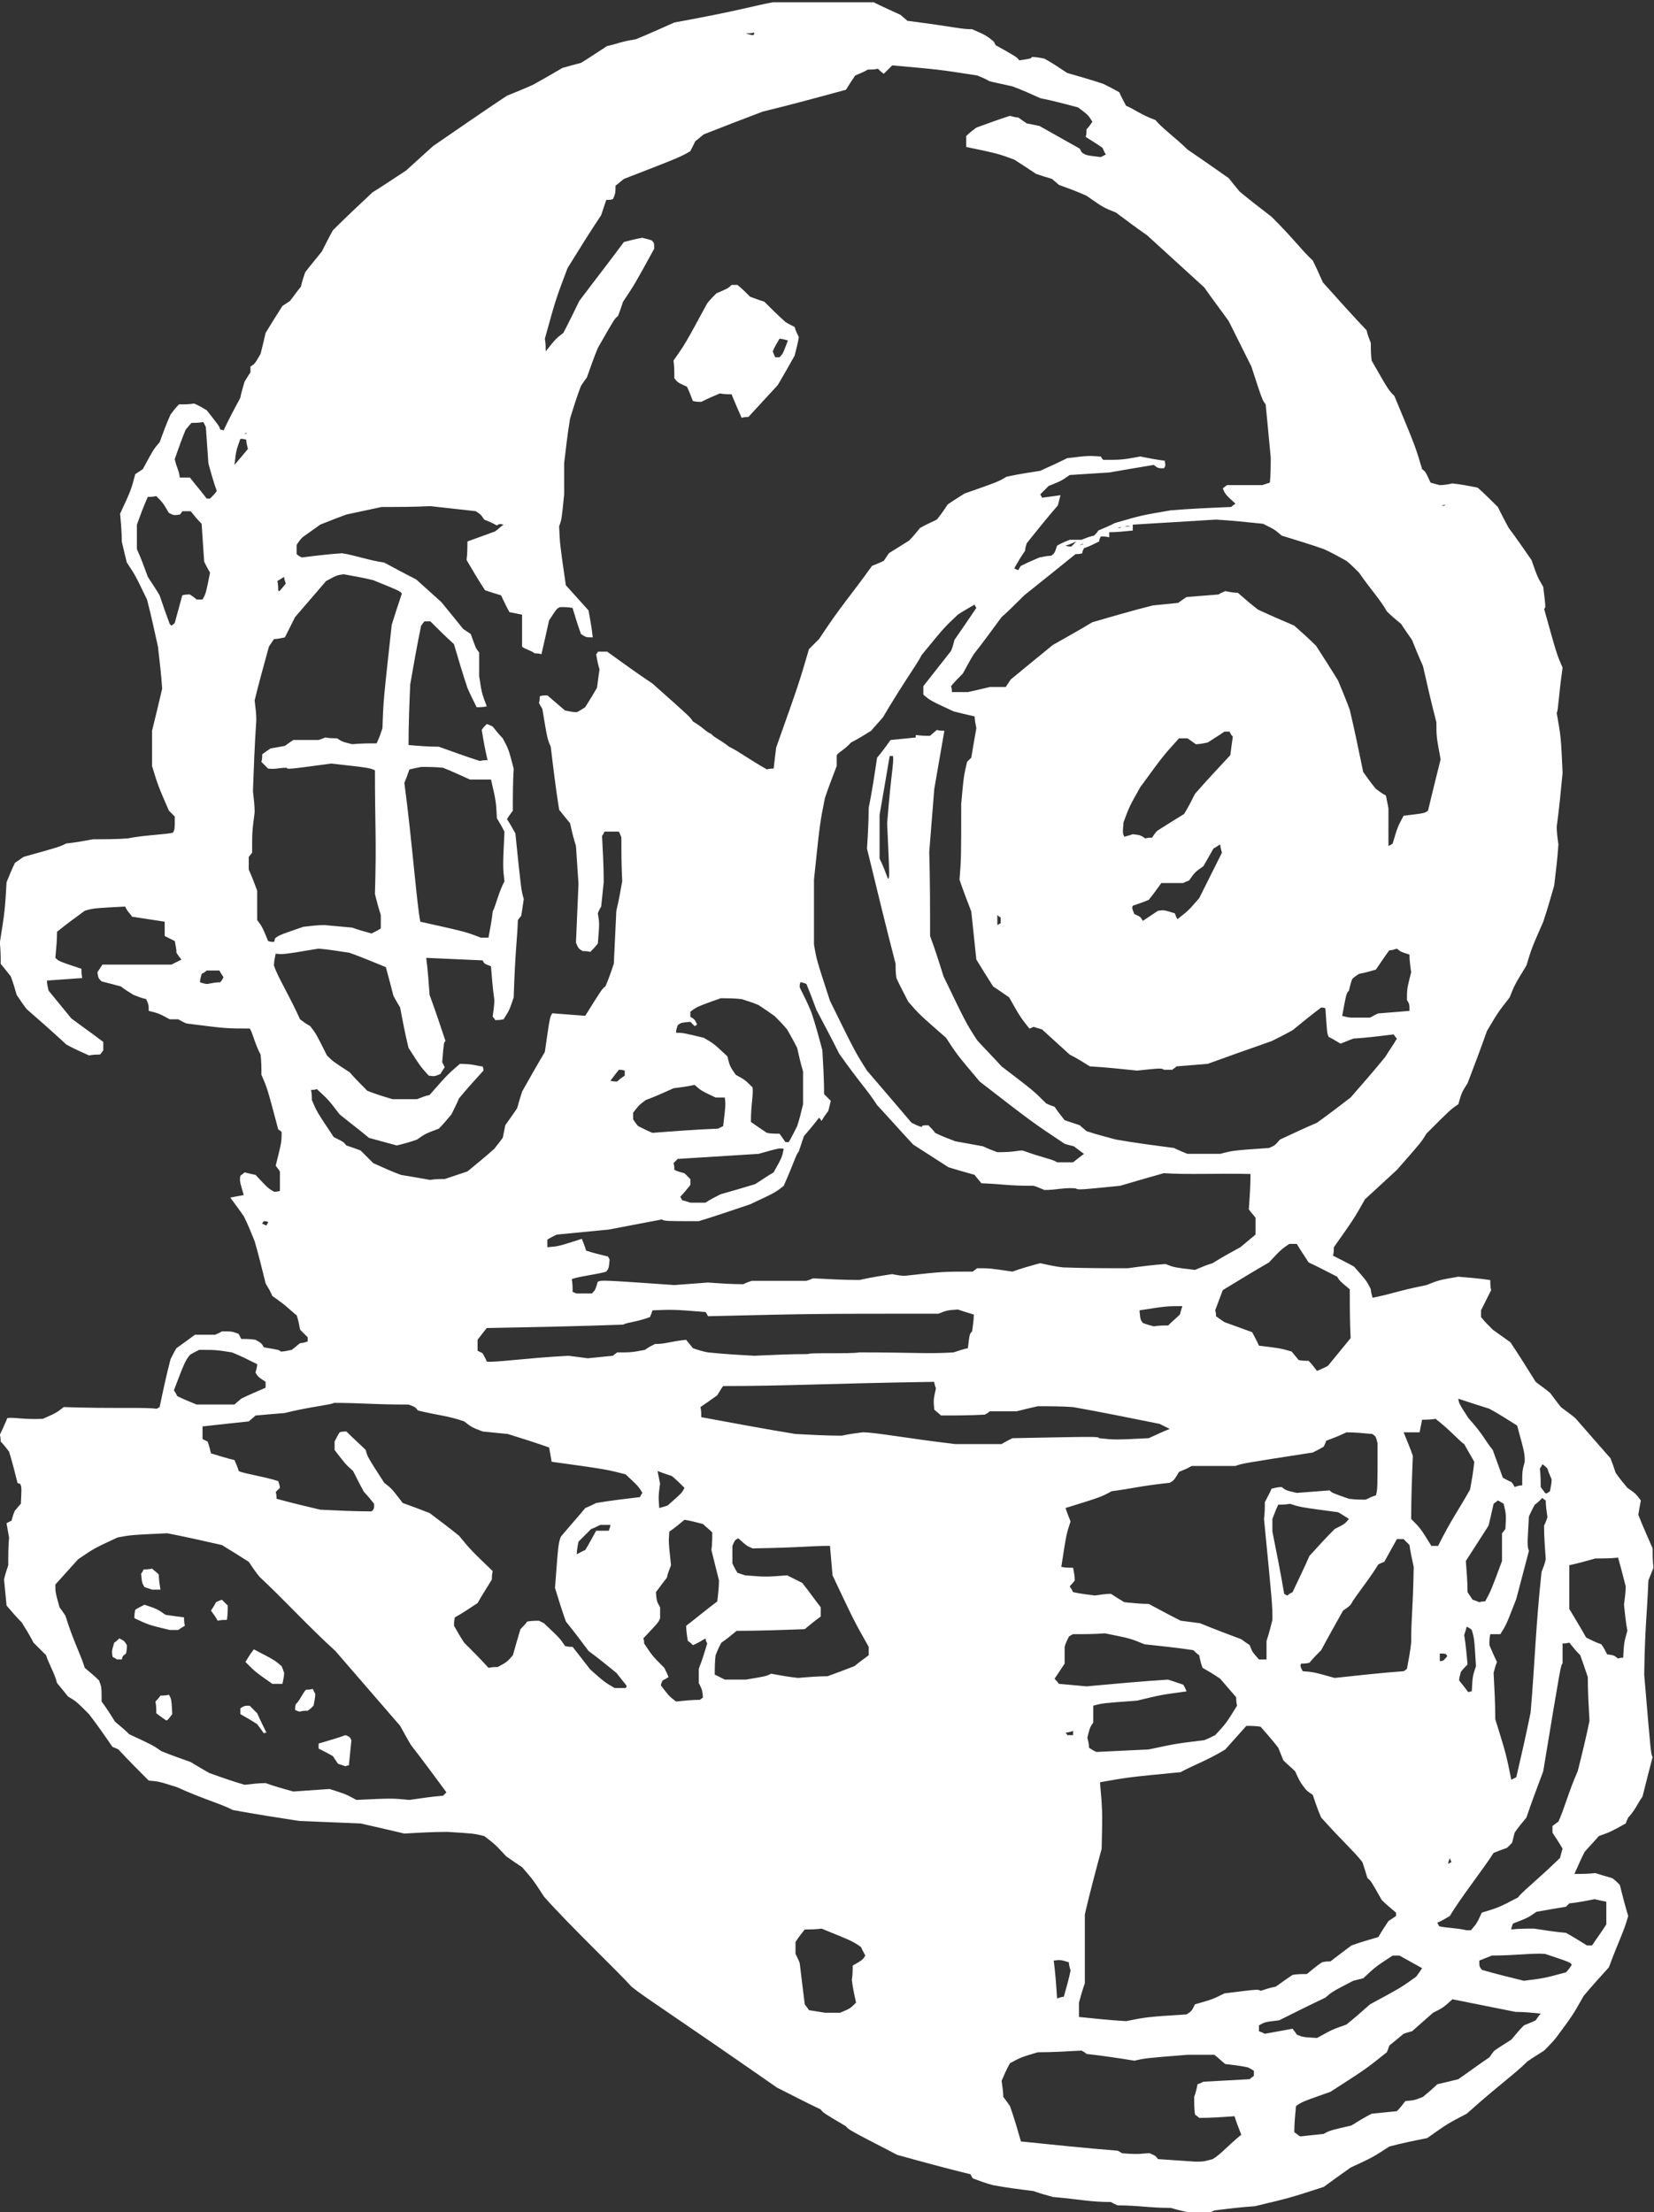 <?xml version="1.0" encoding="UTF-8" standalone="no"?>
<svg
   xmlns:dc="http://purl.org/dc/elements/1.1/"
   xmlns:cc="http://creativecommons.org/ns#"
   xmlns:rdf="http://www.w3.org/1999/02/22-rdf-syntax-ns#"
   xmlns:svg="http://www.w3.org/2000/svg"
   xmlns="http://www.w3.org/2000/svg"
   version="1.1"
   id="svg10"
   xml:space="preserve"
   width="186.953"
   height="250"
   viewBox="0 0 186.953 250"><rect x="0" y="0" width="186.953" height="250" fill="#333333" stroke="none"/><defs
     id="defs14" /><g
     id="g18"
     transform="matrix(1.333,0,0,-1.333,-72.763,1028.069)"><path
       d="m 155.989,583.551 c -0.713,0.143 -1.427,0.285 -2.139,0.499 -1.855,0 -2.71,0.214 -4.493,0.214 -0.143,0.072 -0.357,0.143 -0.57,0.285 -1.783,0 -2.496,0.214 -4.921,0.428 -0.5,0.143 -1.07,0.285 -1.641,0.499 -1.141,0.143 -2.282,0.285 -3.423,0.499 -0.571,0.143 -1.141,0.357 -1.712,0.571 -0.071,0.071 -0.143,0.214 -0.214,0.356 -2.068,0.499 -4.136,1.07 -6.205,1.641 -4.136,2.14 -4.136,2.14 -4.351,2.425 -1.926,1.141 -1.926,1.141 -2.14,1.427 -1.212,0.571 -2.425,1.212 -3.709,1.854 -9.628,6.704 -11.197,7.631 -12.338,8.558 -1.07,1.212 -5.278,5.206 -7.417,7.631 -0.927,1.426 -0.927,1.426 -1.855,2.496 -0.428,0.285 -0.855,0.571 -1.355,0.927 -0.927,0.999 -0.927,0.999 -1.854,1.712 -0.856,0.214 -0.856,0.214 -3.138,0.357 -1.212,0 -2.425,-0.071 -3.637,-0.143 -1.212,0.285 -2.425,0.57 -3.708,0.856 -1.712,0.071 -3.423,0.143 -5.207,0.214 -1.854,0.285 -3.709,0.571 -5.634,0.927 -0.927,0.499 -2.71,0.999 -4.707,1.926 -1.569,0.499 -1.569,0.499 -2.425,0.57 -0.856,0.856 -1.712,1.712 -2.568,2.639 -0.143,0.071 -0.285,0.143 -0.499,0.214 -0.642,0.927 -1.284,1.854 -1.997,2.781 -1.07,1.07 -1.07,1.07 -1.783,1.498 -0.285,0.356 -0.571,0.713 -0.927,1.141 -0.214,0.856 -0.713,1.641 -0.927,2.354 -0.356,0.357 -0.713,0.713 -1.07,1.07 -0.285,0.571 -0.642,1.141 -0.998,1.712 -0.428,0.428 -0.856,0.927 -1.284,1.427 -0.071,0.713 -0.143,1.427 -0.214,2.211 0.071,0.357 0.214,0.784 0.356,1.212 0,0.784 0,1.569 0.071,2.354 -0.071,0.356 -0.143,0.784 -0.214,1.212 0.143,0.072 0.285,0.143 0.428,0.214 0.071,0.285 0.143,0.57 0.285,0.856 0.143,0.143 0.285,0.357 0.499,0.57 0.071,1.426 0.071,1.426 -0.071,1.712 -0.071,0 -0.143,0 -0.214,0.071 -0.214,0.856 -0.428,1.712 -0.713,2.639 -0.214,0.285 -0.428,0.571 -0.713,0.856 0,0.143 0,0.357 -0.072,0.571 0.214,0.428 0.428,0.927 0.642,1.426 0.713,0.071 1.284,-0.143 2.996,-0.071 1.141,0.499 1.141,0.499 1.783,0.998 3.923,-0.143 6.989,0 7.845,-0.143 0.071,0 0.143,0.071 0.285,0.143 0.285,1.355 0.57,2.71 0.927,4.065 0.143,0.285 0.285,0.571 0.499,0.927 0.499,0.356 0.998,0.713 1.569,1.141 0.571,0 1.141,0 1.712,0 0.143,0.071 0.357,0.143 0.571,0.285 0.856,0 0.856,0 1.426,-0.214 0.071,-0.143 0.143,-0.285 0.214,-0.428 0.357,0 0.785,0 1.213,-0.071 0.499,-0.285 0.499,-0.285 0.713,-0.642 1.284,-0.214 1.284,-0.214 1.427,-0.356 0.285,0 0.571,0.071 0.927,0.143 0.214,0.143 0.428,0.357 0.713,0.57 0.214,0 0.428,0.072 0.642,0.143 0,0.071 0,0.214 0,0.356 -0.214,0.214 -0.428,0.428 -0.642,0.642 -0.071,0.357 -0.143,0.785 -0.285,1.213 -0.571,0.428 -0.713,0.713 -2.068,1.641 -0.143,0.356 -0.357,0.713 -0.571,1.069 -0.285,1.141 -0.571,2.354 -0.927,3.566 -0.285,0.713 -0.57,1.427 -0.927,2.14 -0.357,0.499 -0.713,0.998 -1.141,1.569 0.356,0.071 0.713,0.143 1.141,0.214 -0.357,1.212 -0.357,1.212 -0.285,1.64 0.071,0.071 0.214,0.143 0.357,0.285 0.285,-0.071 0.571,-0.143 0.927,-0.214 1.07,-1.141 1.07,-1.141 1.569,-1.426 0.143,0 0.285,0 0.499,0.071 0,0.499 0,1.07 0,1.64 -0.071,0.143 -0.214,0.285 -0.356,0.499 0.499,1.997 0.499,1.997 0.499,2.853 -0.071,0.071 -0.143,0.143 -0.285,0.214 -0.927,3.495 -0.927,3.495 -1.427,4.636 0,0.57 0,1.141 -0.071,1.712 -0.499,0.927 -0.713,1.997 -0.927,2.211 -1.997,0 -1.997,0 -5.349,0.428 -0.214,0.071 -0.428,0.214 -0.713,0.356 -0.214,0 -0.428,0 -0.713,0 -0.927,0.499 -0.927,0.499 -1.783,0.713 0,0.499 0,0.499 -0.214,0.999 -0.356,0.071 -0.713,0.214 -1.07,0.356 -0.356,0.214 -0.713,0.428 -1.07,0.713 -0.499,0.142 -1.07,0.285 -1.64,0.428 -0.285,0.285 -0.285,0.285 -0.356,0.784 0.143,0.214 0.285,0.428 0.428,0.642 1.926,0 3.851,0 5.848,0 0.285,0.143 0.571,0.285 0.856,0.428 -0.143,0.143 -0.285,0.357 -0.428,0.571 0,0.285 -0.071,0.642 -0.143,0.999 -0.285,0.142 -0.571,0.285 -0.856,0.428 0,0.357 0,0.784 0,1.212 -0.927,0.143 -1.855,0.285 -2.782,0.428 -0.071,0.214 -0.356,0.357 -0.57,0.856 -2.71,-0.143 -2.71,-0.143 -3.423,-0.356 -0.784,-0.571 -1.569,-1.141 -2.353,-1.783 0,-0.713 -0.071,-1.427 -0.143,-2.211 0.285,-0.285 0.285,-0.285 2.211,-0.927 0,-0.214 0,-0.499 0.071,-0.784 -0.999,-0.072 -1.997,-0.143 -2.995,-0.214 0,-0.285 0.071,-0.57 0.142,-0.856 0.642,-0.785 1.284,-1.569 1.926,-2.354 0.856,-0.642 1.783,-1.284 2.71,-1.997 0,-0.214 0,-0.428 0,-0.713 -0.071,-0.071 -0.143,-0.214 -0.285,-0.356 -0.285,0 -0.57,0 -0.927,-0.071 -0.642,0.285 -1.284,0.571 -1.926,0.927 -1.07,0.999 -2.211,1.997 -3.352,2.995 -0.285,0.356 -0.571,0.784 -0.856,1.212 -0.143,0.499 -0.285,0.999 -0.499,1.569 -0.285,0.356 -0.571,0.713 -0.856,1.07 0,0.571 0,1.141 -0.072,1.783 0.428,2.71 0.428,2.71 0.571,5.135 0.214,0.499 0.428,1.07 0.713,1.64 0.214,0.143 0.428,0.285 0.713,0.499 3.067,0.856 3.067,0.856 3.637,1.141 0.713,0.071 1.498,0.214 2.282,0.356 0.927,0 1.926,0 2.924,0.071 1.355,0.285 3.566,0.357 3.851,0.499 0.143,0.285 0.143,0.285 0.143,1.355 -0.143,0.143 -0.285,0.285 -0.499,0.499 -0.927,2.14 -0.927,2.14 -1.427,3.78 0,0.998 0,1.997 0,2.995 0.285,1.141 0.571,2.354 0.856,3.566 -0.072,1.141 -0.214,2.353 -0.357,3.566 -0.285,1.284 -0.571,2.639 -0.927,3.994 -0.998,2.068 -0.998,2.068 -1.712,3.138 -0.143,0.571 -0.285,1.141 -0.428,1.783 0,0.784 -0.071,1.569 -0.143,2.354 0.927,1.997 0.927,1.997 1.284,3.352 0.214,0.143 0.428,0.285 0.642,0.428 0.927,1.712 0.927,1.712 1.427,2.282 0.285,0.784 0.57,1.569 0.927,2.353 0.214,0.286 0.428,0.571 0.713,0.856 0.428,0 0.856,0 1.284,0.072 0.357,-0.143 0.713,-0.357 1.07,-0.571 1.07,-1.355 1.07,-1.355 1.141,-1.641 0.072,0 0.143,0 0.285,-0.071 0.428,0.927 0.927,1.854 1.426,2.782 0.071,0.428 0.214,0.856 0.357,1.355 0.143,0.214 0.285,0.499 0.499,0.784 0,0.143 0,0.285 0,0.499 0.356,0.214 0.356,0.214 0.856,1.07 0.143,0.57 0.285,1.141 0.428,1.783 0.428,0.713 0.927,1.498 1.426,2.282 0.214,0.143 0.428,0.285 0.642,0.428 0.285,0.357 0.571,0.785 0.927,1.212 0.071,0.357 0.214,0.785 0.357,1.213 0.428,0.57 0.927,1.141 1.426,1.783 0.285,0.571 0.571,1.141 0.927,1.783 1.07,1.07 2.211,2.14 3.352,3.209 0.927,0.571 1.855,1.212 2.853,1.855 0.713,0.641 1.498,1.355 2.282,2.068 2.068,1.426 4.137,2.853 6.276,4.279 0.713,0.285 1.426,0.571 2.211,0.927 0.784,0.428 1.64,0.927 2.496,1.427 0.499,0.142 0.999,0.285 1.569,0.428 0.713,0.428 1.427,0.927 2.211,1.426 0.998,0.214 1.07,0.356 2.425,0.571 1.07,0.428 2.14,0.927 3.281,1.426 5.492,0.999 6.776,1.427 8.345,1.712 2.853,0 5.706,0 8.558,0 0.713,-0.357 1.498,-0.713 2.282,-1.07 0.143,-0.143 0.357,-0.285 0.571,-0.499 4.422,-0.57 4.493,-0.713 5.492,-0.713 1.141,-0.499 1.141,-0.499 1.783,-0.998 0.071,-0.072 0.143,-0.214 0.214,-0.357 1.783,-0.998 1.783,-0.998 1.997,-1.283 0.999,0.143 0.999,0.143 1.07,0.285 0.357,0 0.713,-0.071 1.07,-0.143 0.642,-0.356 1.284,-0.784 1.925,-1.212 0.999,-0.285 1.997,-0.571 3.067,-0.927 0.428,-0.214 0.856,-0.428 1.355,-0.713 0.143,-0.357 0.356,-0.713 0.571,-1.141 0.57,-0.214 1.284,-0.785 2.496,-1.212 0.5,-0.642 1.783,-1.569 2.71,-2.496 1.141,-0.785 2.282,-1.569 3.495,-2.425 0.285,-0.356 0.57,-0.713 0.927,-1.141 0.856,-0.713 1.783,-1.426 2.71,-2.14 2.068,-2.068 2.496,-2.782 3.495,-3.709 0.285,-0.57 0.571,-1.212 0.856,-1.854 1.213,-1.355 2.425,-2.71 3.709,-4.065 0.071,-0.357 0.214,-0.713 0.356,-1.07 0,-0.499 0,-0.998 0.071,-1.497 1.427,-2.496 1.427,-2.496 1.926,-2.996 1.783,-4.279 1.783,-4.279 2.354,-6.205 0.285,-0.214 0.285,-0.214 0.713,-1.141 0.214,-0.071 0.499,-0.143 0.785,-0.214 0.357,0 0.713,0.071 1.07,0.143 0.713,-0.071 1.426,-0.214 2.14,-0.357 0.571,-0.499 1.141,-1.07 1.712,-1.64 0.285,-0.57 0.57,-1.141 0.927,-1.783 0.642,-0.856 1.283,-1.783 1.926,-2.71 0.499,-1.427 0.499,-1.427 0.998,-2.282 0.214,-1.783 0.214,-1.783 0.071,-1.855 1.07,-3.851 1.07,-3.851 1.569,-4.992 -0.357,-2.496 -0.357,-3.566 -0.499,-3.851 0.356,-1.997 0.356,-1.997 0.499,-5.064 -0.143,-1.498 -0.285,-2.996 -0.499,-4.564 0,-0.499 0.071,-0.999 0.143,-1.498 -0.071,-1.141 -0.214,-2.282 -0.357,-3.495 -0.285,-0.999 -0.57,-1.997 -0.927,-3.067 -0.998,-2.282 -0.998,-2.282 -1.426,-3.709 -0.999,-1.641 -0.999,-1.641 -1.426,-2.71 -0.999,-1.284 -0.999,-1.284 -1.926,-2.853 -0.499,-1.426 -1.07,-2.924 -1.64,-4.422 -0.499,-0.784 -0.499,-0.784 -0.784,-1.783 -0.642,-0.428 -0.642,-0.428 -2.71,-2.496 -0.428,-0.713 -0.428,-0.713 -2.496,-3.067 -0.856,-0.784 -1.783,-1.64 -2.71,-2.496 -0.927,-1.641 -0.927,-1.641 -2.639,-4.066 0,-0.214 0,-0.428 -0.071,-0.713 0.57,-0.285 1.141,-0.571 1.783,-0.927 1.07,-1.212 1.07,-1.212 1.426,-1.926 0,-0.214 0.071,-0.428 0.143,-0.713 1.783,0.356 2.069,0.571 4.564,1.07 1.07,0.428 1.07,0.428 2.71,0.713 0.856,-0.071 1.783,-0.143 2.71,-0.285 0,-0.286 0,-0.571 0.071,-0.856 -0.285,-0.571 -0.571,-1.141 -0.856,-1.712 0,-0.143 0,-0.357 0,-0.571 0.285,-0.357 0.642,-0.713 0.998,-1.07 0.499,-0.356 0.998,-0.713 1.498,-1.069 0.713,-1.07 1.426,-2.211 2.14,-3.352 0.356,-0.285 0.784,-0.571 1.212,-0.927 0.285,-0.356 0.571,-0.784 0.927,-1.212 0.356,-0.285 0.785,-0.57 1.212,-0.927 0.999,-1.141 1.997,-2.282 2.996,-3.423 0.143,-0.356 0.285,-0.784 0.428,-1.212 0.286,-0.428 0.642,-0.856 0.999,-1.284 0.713,-0.499 0.713,-0.499 1.141,-1.07 -0.071,-0.357 -0.143,-0.785 -0.214,-1.212 0.356,-0.927 0.784,-1.854 1.213,-2.853 0,-0.499 0,-1.07 0.071,-1.64 -0.143,-0.357 -0.285,-0.714 -0.428,-1.07 -0.143,-3.352 -0.285,-3.708 -0.356,-7.988 0.57,-6.775 0.57,-6.775 0.713,-6.989 -0.285,-1.07 -0.571,-2.211 -0.856,-3.352 -0.499,-0.713 -0.571,-1.07 -1.212,-1.783 -0.071,-0.142 -0.143,-0.285 -0.214,-0.499 -1.283,-0.713 -1.283,-0.713 -2.282,-1.07 -0.357,-0.428 -0.785,-0.856 -1.213,-1.355 -0.285,-0.571 -0.571,-1.212 -0.856,-1.854 0.571,0 1.141,0 1.783,0.071 0.428,-0.143 0.927,-0.285 1.426,-0.428 0.214,-0.143 0.428,-0.357 0.642,-0.571 0.214,-0.856 0.428,-1.712 0.713,-2.639 -0.428,-1.498 -0.713,-1.854 -1.64,-4.351 -0.713,-0.785 -1.426,-1.569 -2.14,-2.425 -0.927,-1.641 -0.927,-1.641 -2.354,-3.566 -0.285,-0.357 -0.642,-0.713 -0.999,-1.07 -0.428,-0.285 -0.927,-0.571 -1.426,-0.927 -1.07,-1.07 -2.425,-1.997 -5.135,-4.422 -1.641,-0.856 -1.641,-0.856 -3.352,-2.068 -1.07,-0.214 -2.14,-0.428 -3.21,-0.714 -1.426,-0.927 -1.426,-0.927 -3.28,-1.783 -0.713,-0.499 -1.498,-1.07 -2.282,-1.64 -2.853,-0.927 -2.853,-0.927 -5.848,-1.64 -1.141,-0.072 -2.282,-0.214 -3.424,-0.357 -0.143,-0.071 -0.357,-0.143 -0.57,-0.285 -0.286,0 -0.642,0 -0.999,0 z m -0.071,4.422 c -0.998,0.071 -2.068,0.143 -3.138,0.214 -0.214,0.285 -0.214,0.285 -0.713,0.499 -0.571,0 -0.785,-0.143 -2.354,0 -0.071,0.071 -0.214,0.143 -0.357,0.214 -2.71,0.214 -5.42,0.499 -8.202,0.784 -0.285,0.999 -0.57,1.997 -0.927,2.996 -0.142,0.214 -0.356,0.499 -0.57,0.785 0,0.428 -0.071,0.856 -0.143,1.355 0.214,0.499 0.428,0.998 0.713,1.497 0.927,0.5 0.927,0.5 2.354,0.927 1.212,0 2.425,0.072 3.708,0.143 0.143,-0.071 0.285,-0.143 0.428,-0.285 1.355,-0.143 2.71,-0.356 4.065,-0.571 0.927,0.214 0.927,0.214 4.493,0.499 0.713,0 1.497,0 2.282,0 0.285,-0.214 0.571,-0.499 0.927,-0.785 0.642,-0.071 1.284,-0.142 1.926,-0.285 0.143,-0.071 0.285,-0.143 0.499,-0.285 0,-0.143 0,-0.285 0,-0.428 -0.072,-0.072 -0.214,-0.143 -0.357,-0.285 -1.284,-0.072 -2.567,-0.143 -3.923,-0.214 -0.143,-0.071 -0.285,-0.143 -0.499,-0.214 -0.071,-0.357 -0.143,-0.713 -0.285,-1.07 0,-0.499 0,-0.999 0.071,-1.498 0.071,-0.071 0.214,-0.143 0.357,-0.285 0.999,0 1.997,0.071 2.995,0.143 0.143,-0.499 0.356,-0.999 0.571,-1.569 -1.141,-0.927 -1.712,-1.641 -2.425,-2.068 -0.784,-0.214 -0.784,-0.214 -1.498,-0.214 z m 8.915,2.14 c -0.143,0.071 -0.285,0.214 -0.499,0.357 0,0.713 0.071,1.426 0.143,2.211 0.499,0.357 0.499,0.357 2.924,1.212 2.996,1.926 2.996,1.926 4.779,3.352 0.071,0.143 0.143,0.357 0.214,0.571 0.357,0.285 0.785,0.642 1.213,0.998 0.214,0.071 0.428,0.143 0.713,0.214 0.571,0.499 1.141,0.999 1.783,1.569 0.856,0.428 0.856,0.428 1.641,1.141 1.783,-0.357 3.566,-0.713 5.349,-1.07 0.713,0 1.427,-0.071 2.14,-0.143 -0.143,-0.143 -0.285,-0.357 -0.428,-0.571 -0.285,-0.143 -0.642,-0.285 -0.999,-0.428 -0.357,-0.356 -0.713,-0.784 -1.07,-1.212 -0.428,-0.285 -0.927,-0.571 -1.427,-0.927 -0.143,-0.143 -0.285,-0.357 -0.428,-0.571 -0.856,-0.571 -1.712,-1.212 -2.639,-1.854 -0.571,-0.143 -1.141,-0.285 -1.783,-0.428 -0.357,-0.357 -0.784,-0.713 -1.212,-1.07 -0.713,-0.285 -0.713,-0.285 -1.498,-0.357 -0.214,-0.285 -0.428,-0.571 -0.713,-0.856 -0.713,-0.071 -1.427,-0.143 -2.14,-0.214 -0.571,-0.285 -1.141,-0.642 -1.712,-0.999 -1.854,-0.428 -1.854,-0.428 -2.353,-0.713 -0.642,-0.071 -1.284,-0.143 -1.997,-0.214 z m 1.427,8.344 c -1.212,0.072 -1.212,0.072 -1.712,0.285 -0.071,0.143 -0.214,0.285 -0.357,0.499 -0.784,-0.143 -1.569,-0.285 -2.353,-0.428 -0.143,0.071 -0.285,0.143 -0.499,0.214 0,0.143 0,0.285 0,0.499 0.499,0.285 0.499,0.285 1.712,0.428 1.284,0.642 2.568,1.283 3.923,1.925 0.57,0.499 0.57,0.499 2.353,1.426 0.285,0.071 0.571,0.143 0.856,0.214 1.07,0.998 1.07,0.998 2.496,1.925 0.143,0 0.357,0 0.57,0 0.642,-0.356 1.284,-0.713 1.926,-1.07 -0.143,-0.214 -0.285,-0.428 -0.499,-0.713 -1.284,-0.927 -1.284,-0.927 -3.923,-2.353 -0.642,-0.571 -1.284,-1.141 -1.997,-1.712 -1.212,-0.428 -1.212,-0.428 -2.496,-1.141 z m -16.19,1.427 c -1.284,0.071 -2.639,0.214 -3.994,0.356 0,0.357 0,0.784 0,1.212 0.143,0.5 0.285,1.07 0.499,1.641 0,1.925 0,3.851 0,5.848 0.428,1.854 0.927,3.709 1.426,5.563 0.071,3.21 0.071,3.21 -0.143,5.634 2.425,0.428 2.425,0.428 6.847,0.856 0.856,0.499 2.282,0.998 3.78,1.926 0.571,0.642 1.141,1.284 1.783,1.997 0.357,0 0.784,0 1.212,-0.071 0.499,-0.571 0.999,-1.141 1.498,-1.783 0.143,-0.357 0.285,-0.714 0.428,-1.07 0.285,-0.285 0.642,-0.57 0.999,-0.927 0.428,-0.927 0.428,-0.927 0.927,-1.569 0.142,-0.143 0.356,-0.285 0.57,-0.428 0.214,-0.642 0.428,-1.284 0.713,-1.926 1.925,-2.139 2.781,-2.853 3.495,-3.78 0.142,-0.428 0.285,-0.856 0.428,-1.355 0.285,-0.214 0.285,-0.214 1.212,-1.855 0.357,-0.356 0.785,-0.713 1.212,-1.07 0,-0.071 0,-0.143 0,-0.285 -0.214,-0.143 -0.428,-0.285 -0.642,-0.428 -0.285,-0.428 -0.571,-0.856 -0.856,-1.355 -0.713,-0.214 -1.498,-0.428 -2.282,-0.713 -0.571,-0.428 -1.141,-0.856 -1.783,-1.355 -0.214,0 -0.428,0 -0.713,-0.071 -0.428,-0.285 -0.856,-0.642 -1.284,-0.998 -0.356,0 -0.784,0 -1.212,-0.071 -0.428,-0.285 -0.927,-0.642 -1.426,-0.999 -0.428,-0.071 -0.856,-0.214 -1.284,-0.356 -0.214,0.143 -0.214,0.143 -3.067,-0.214 -0.998,-0.499 -0.998,-0.499 -2.496,-0.927 -0.285,-0.571 -0.285,-0.571 -0.713,-0.856 -3.352,-0.214 -3.352,-0.214 -5.135,-0.571 z m -25.533,0.713 c -0.428,0.071 -0.856,0.143 -1.355,0.214 -0.071,0.143 -0.214,0.285 -0.357,0.499 -0.143,1.141 -0.285,2.282 -0.428,3.495 -0.071,0.214 -0.214,0.499 -0.357,0.784 0,0.285 0,0.642 0,0.998 0.214,0.357 0.499,0.713 0.784,1.07 0.428,0 0.927,0 1.427,0.071 2.639,-1.07 2.639,-1.07 3.352,-1.569 0.071,-0.214 0.214,-0.428 0.356,-0.713 -0.214,-0.356 -0.214,-0.356 -1.07,-0.856 0,-0.356 0,-0.784 -0.071,-1.212 0.071,-0.642 0.214,-1.284 0.357,-1.926 -0.5,-0.499 -0.5,-0.499 -1.355,-0.856 -0.428,0 -0.856,0 -1.284,0 z m 19.684,1.212 c -0.071,1.07 -0.143,2.14 -0.285,3.209 0.57,0.071 0.57,0.071 1.284,-0.143 0,-0.214 0.071,-0.428 0.143,-0.713 -0.143,-0.713 -0.357,-1.426 -0.571,-2.211 -0.143,0 -0.356,-0.071 -0.571,-0.143 z m 39.582,1.497 c -1.141,0.285 -2.353,0.571 -3.566,0.928 -0.214,0.285 -0.214,0.285 -0.214,0.784 0.357,0.143 0.713,0.285 1.07,0.428 1.997,0 3.352,0.214 4.493,0.143 2.14,-0.713 2.14,-0.713 2.282,-0.927 -0.142,-0.214 -0.285,-0.428 -0.499,-0.642 -1.855,-0.499 -1.855,-0.499 -3.566,-0.713 z m 5.349,2.996 c -0.571,0.357 -1.141,0.713 -1.783,1.07 -0.856,0.071 -1.783,0.214 -2.71,0.356 -0.642,0 -1.284,0 -1.926,-0.071 0,0.143 0.071,0.285 0.143,0.499 1.284,0.499 1.284,0.499 1.997,0.999 0.784,0.143 1.64,0.285 2.496,0.428 0.071,0.071 0.143,0.143 0.285,0.285 0.713,0.071 1.426,0.214 2.14,0.356 0.285,-0.071 0.642,-0.142 0.998,-0.214 0,-0.642 0,-1.284 0,-1.926 -0.356,-0.571 -0.784,-1.141 -1.212,-1.783 -0.143,0 -0.285,0 -0.428,0 z m -10.199,1.284 c -0.856,0.214 -1.997,0.214 -2.354,0.357 0,0.071 -0.071,0.143 -0.143,0.285 0.356,0.143 0.713,0.356 1.07,0.571 0.927,1.569 2.853,3.994 3.708,5.349 0.357,0.143 0.713,0.285 1.141,0.428 0.143,0.143 0.285,0.286 0.428,0.428 0.071,0.285 0.143,0.571 0.214,0.856 0.285,0.428 0.642,0.855 0.999,1.284 0.428,1.284 0.927,2.568 1.426,3.923 1.498,9.058 1.498,9.058 1.64,9.129 0,0.571 0,1.141 0,1.712 0.142,0 0.356,0 0.57,0.071 0.285,-0.357 0.571,-0.713 0.927,-1.07 0.214,-0.571 0.428,-1.212 0.642,-1.854 0,-1.213 0.072,-2.425 0.143,-3.709 -0.285,-1.427 -0.642,-2.853 -0.999,-4.279 -0.713,-1.569 -1.141,-3.209 -1.64,-4.279 -0.143,-0.071 -0.285,-0.214 -0.499,-0.357 0,-0.143 0,-0.356 0,-0.57 0.285,-0.428 0.571,-0.856 0.856,-1.355 -0.071,-0.214 -0.143,-0.499 -0.214,-0.784 -2.14,-2.068 -3.209,-2.853 -3.566,-3.352 -1.64,-0.856 -1.64,-0.856 -3.067,-1.284 -0.428,-0.927 -0.428,-0.927 -0.927,-1.498 -0.071,0 -0.214,0 -0.356,0 z m -1.569,5.634 c 0,0.143 0.072,0.285 0.143,0.499 0,-0.071 0.071,-0.214 0.143,-0.357 -0.071,0 -0.143,-0.071 -0.285,-0.143 z m -92.573,5.42 c -0.927,0.499 -0.927,0.499 -2.282,0.927 -0.998,-0.071 -1.997,-0.143 -3.067,-0.214 -0.784,0.214 -1.569,0.428 -2.353,0.713 -0.571,0 -1.141,-0.071 -1.783,-0.143 -0.999,0.285 -1.997,0.642 -2.996,0.999 -0.499,0.285 -0.998,0.57 -1.569,0.927 -0.785,0.285 -1.641,0.571 -2.496,0.927 -0.713,0.499 -0.713,0.499 -2.71,1.426 -0.357,0.357 -0.785,0.713 -1.213,1.07 -0.356,0.57 -0.713,1.141 -1.141,1.712 0,1.212 0,1.212 -0.214,1.783 -0.357,0.357 -0.785,0.713 -1.213,1.07 -0.428,1.355 -0.927,2.14 -1.641,4.422 -0.143,0.214 -0.285,0.428 -0.499,0.713 -0.356,1.284 -0.356,1.284 -0.356,1.926 0.642,0.713 1.284,1.427 1.926,2.14 1.355,0.927 1.355,0.927 3.352,1.854 1.141,0.214 1.141,0.214 4.208,0.356 1.498,-0.285 3.067,-0.642 4.636,-0.998 0.713,-0.428 1.498,-0.927 2.282,-1.426 0.285,-0.428 0.571,-0.856 0.927,-1.284 2.14,-1.997 4.065,-4.137 6.419,-6.276 1.783,-2.068 3.637,-4.208 5.492,-6.348 0.285,-0.499 0.571,-1.07 0.927,-1.64 0.999,-1.284 1.997,-2.639 2.995,-3.994 -0.071,-0.071 -0.143,-0.143 -0.285,-0.285 -0.927,-0.071 -1.855,-0.214 -2.853,-0.356 -1.497,0.143 -1.497,0.143 -4.493,0 z m 97.922,1.712 c -0.428,2.14 -0.428,2.14 -1.355,5.135 0,1.284 -0.071,2.568 -0.143,3.923 0.071,0.285 0.143,0.571 0.285,0.927 -0.214,0.428 -0.428,0.927 -0.642,1.427 0,0.285 0,0.57 0.071,0.927 0.285,0 0.571,0 0.856,0 0.499,0.785 0.499,0.785 1.355,2.996 0.357,1.355 0.713,2.71 1.07,4.065 -0.143,0.428 -0.143,0.428 0,2.924 0.143,0.285 0.285,0.642 0.499,0.998 0.214,0.143 0.428,0.357 0.642,0.571 0.071,-0.071 0.142,-0.143 0.285,-0.214 0,-0.428 0.071,-0.927 0.143,-1.426 -0.071,-0.214 -0.143,-0.428 -0.286,-0.713 0,-0.927 0.071,-1.854 0.143,-2.853 -0.071,-0.356 -0.214,-0.713 -0.356,-1.07 -0.499,-4.636 -0.571,-7.774 -0.927,-11.911 -0.357,-1.783 -0.785,-3.637 -1.213,-5.492 -0.143,-0.071 -0.285,-0.143 -0.428,-0.214 z m -98.849,1.141 c -0.214,0.071 -0.428,0.143 -0.642,0.214 -0.143,0.214 -0.285,0.428 -0.428,0.642 -0.357,0.214 -0.784,0.428 -1.212,0.642 0,0.143 0,0.285 0,0.428 0.713,0.214 1.498,0.428 2.282,0.713 0.356,-0.143 0.356,-0.143 0.499,-0.428 -0.071,-0.713 -0.143,-1.426 -0.214,-2.14 -0.072,0 -0.143,0 -0.285,-0.071 z m 63.688,1.213 c -0.214,0.071 -0.428,0.214 -0.642,0.357 0,0.285 -0.071,0.57 -0.143,0.855 0.214,0.856 0.214,0.856 0.499,1.284 0,0.428 0,0.927 0,1.426 0.784,0.214 0.784,0.214 3.709,0.428 2.068,0.499 2.068,0.499 4.208,0.784 -0.071,0.143 -0.143,0.357 -0.285,0.571 -0.428,0.143 -0.856,0.285 -1.284,0.428 -2.282,-0.143 -4.564,-0.357 -6.918,-0.57 -0.784,0.071 -1.569,0.142 -2.354,0.214 -0.071,0.143 -0.214,0.285 -0.356,0.428 0.285,0.428 0.571,0.856 0.856,1.284 0,0.428 0,0.927 0,1.426 0.071,0.285 0.214,0.571 0.356,0.856 0.071,0.071 0.214,0.143 0.356,0.214 0.856,0 1.783,0 2.71,0.071 2.14,-0.428 2.14,-0.428 3.352,-0.927 1.355,-0.143 2.71,-0.285 4.136,-0.499 0.143,-0.143 0.285,-0.285 0.499,-0.428 0.071,-0.356 0.143,-0.713 0.285,-1.07 0.499,-0.285 0.998,-0.57 1.498,-0.927 0.428,-0.499 0.856,-0.998 1.355,-1.569 0,-0.214 0,-0.428 0.071,-0.713 -0.927,-1.498 -0.927,-1.498 -1.854,-2.496 -0.285,-0.143 -0.57,-0.285 -0.927,-0.428 -2.353,-0.285 -2.353,-0.285 -4.707,-0.784 -1.426,-0.071 -2.924,-0.143 -4.422,-0.214 z m -2.496,1.426 c 0,0.071 -0.071,0.143 -0.143,0.214 0.214,0 0.428,0.072 0.642,0.143 0,-0.071 0,-0.214 0,-0.356 -0.143,0 -0.285,0 -0.499,0 z m -68.11,0.143 c -0.143,0.214 -0.356,0.499 -0.57,0.784 -0.428,0.285 -0.927,0.571 -1.427,0.856 0,0.143 0,0.285 0,0.499 0.357,0.214 0.357,0.214 0.784,0.214 0.214,-0.214 0.428,-0.428 0.642,-0.642 0.214,-0.499 0.499,-1.07 0.784,-1.64 -0.071,0 -0.143,0 -0.214,-0.071 z m -8.344,1.141 c -0.214,0.143 -0.499,0.357 -0.785,0.571 0,0.285 0,0.642 -0.071,0.999 0.143,0.142 0.285,0.285 0.428,0.499 0.214,0 0.428,0 0.713,0.071 0.214,-0.357 0.214,-0.357 0.285,-1.64 -0.428,-0.57 -0.428,-0.57 -0.57,-0.499 z m 11.411,0.713 c -0.143,0 -0.285,0.071 -0.428,0.143 0,0.143 0,0.285 0.071,0.499 0.285,0.214 0.571,0.927 0.856,1.213 0.143,0 0.356,0 0.571,0.071 0.071,-0.143 0.143,-0.285 0.214,-0.428 0,-0.285 -0.071,-0.642 -0.143,-0.998 -0.143,-0.143 -0.285,-0.285 -0.499,-0.428 -0.214,0 -0.428,0 -0.642,-0.071 z m 31.88,0.856 c -0.57,0.428 -0.57,0.428 -1.284,1.355 0,0.142 0.071,0.285 0.143,0.428 0.143,0.071 0.285,0.142 0.5,0.285 -0.071,0.214 -0.214,0.499 -0.357,0.784 -0.999,0.999 -0.999,0.999 -1.712,2.068 0,0.143 0,0.285 -0.071,0.428 1.284,1.355 1.284,1.355 1.426,1.712 0,0.285 0,0.57 0,0.927 -0.285,0.499 -0.285,0.499 -0.357,1.284 0.285,0.357 0.571,0.784 0.927,1.212 0.071,0.356 0.214,0.713 0.356,1.07 -0.214,1.997 -0.214,1.997 -0.142,2.853 0.428,0.285 0.856,0.642 1.284,0.998 0.499,-0.071 0.998,-0.214 1.569,-0.356 0.214,-0.214 0.499,-0.428 0.784,-0.714 0,-0.499 0,-0.998 -0.071,-1.498 0.214,-0.856 0.428,-1.712 0.642,-2.568 0,-0.571 -0.071,-1.141 -0.143,-1.783 -0.856,-0.642 -1.712,-1.355 -2.639,-2.068 0,-0.428 0.071,-0.856 0.143,-1.284 0.143,-0.071 0.285,-0.214 0.428,-0.356 0.357,0.143 0.713,0.356 1.07,0.57 0,-0.142 0.071,-0.285 0.143,-0.428 -0.214,-0.713 -0.428,-1.426 -0.713,-2.14 0,-0.357 0,-0.785 0,-1.213 0.285,-0.57 0.285,-0.57 0.357,-1.212 -0.072,-0.071 -0.143,-0.143 -0.285,-0.214 -0.642,0 -1.284,-0.071 -1.997,-0.142 z m 67.183,0.784 c -0.214,0.285 -0.499,0.642 -0.784,0.999 0,0.214 0.071,0.428 0.143,0.713 0.143,0.214 0.357,0.428 0.571,0.642 -0.071,0.784 -0.143,1.64 -0.285,2.496 0.071,0.214 0.143,0.428 0.214,0.713 0.143,-0.071 0.285,-0.143 0.428,-0.285 0.214,-0.713 0.214,-0.713 0.356,-3.067 -0.285,-0.856 -0.285,-0.856 -0.356,-2.14 -0.072,0 -0.143,0 -0.285,-0.071 z m -72.39,0.357 c -0.856,0.499 -0.856,0.499 -2.068,1.569 -0.499,0.642 -0.999,1.284 -1.498,1.925 -0.214,0 -0.428,0 -0.642,0.071 -0.428,0.642 -0.428,0.642 -1.783,1.926 -0.143,0.071 -0.285,0.142 -0.428,0.214 -0.285,0 -0.642,0 -0.999,-0.072 -0.142,-0.214 -0.356,-0.428 -0.57,-0.642 -0.214,-0.713 -0.428,-1.427 -0.642,-2.211 -0.499,-0.571 -0.499,-0.571 -1.284,-0.998 -0.214,0 -0.499,0 -0.784,-0.071 -0.642,0.713 -1.355,1.427 -2.068,2.14 -0.285,0.428 -0.571,0.927 -0.856,1.426 0,0.214 0,0.428 0.071,0.713 0.642,0.357 1.284,0.785 1.926,1.213 0.357,0.642 0.784,1.284 1.213,1.997 0,0.214 0,0.428 0.071,0.713 -1.854,1.783 -1.854,1.783 -2.853,2.995 -0.784,0.642 -1.641,1.284 -2.496,1.926 -0.713,0.285 -1.497,0.571 -2.282,0.856 -0.927,1.212 -0.927,1.212 -1.569,1.712 -1.426,2.211 -1.426,2.211 -1.569,2.782 -0.5,0.499 -1.07,0.998 -1.641,1.569 -0.142,0 -0.356,0 -0.57,-0.071 -0.143,-0.214 -0.285,-0.499 -0.428,-0.785 0,-0.214 0,-0.428 0,-0.713 0.927,-1.212 0.927,-1.212 1.569,-1.783 0.285,-0.571 0.571,-1.141 0.927,-1.783 0.285,-0.285 0.571,-0.642 0.856,-0.999 0,-0.428 0,-0.428 -0.214,-0.642 -1.427,0 -2.853,0.072 -4.35,0.143 -1.212,0.286 -2.425,0.571 -3.709,0.927 0,0.143 0,0.357 -0.071,0.571 0.071,0.071 0.214,0.214 0.356,0.356 0,0.143 -0.071,0.357 -0.142,0.571 -1.355,0.428 -2.996,0.642 -3.352,0.856 -0.071,0.285 -0.214,0.571 -0.357,0.927 -0.642,0.142 -1.283,0.356 -1.997,0.57 -0.071,0.285 -0.143,0.642 -0.285,0.998 -0.143,0.071 -0.285,0.143 -0.428,0.214 0,0.356 0,0.713 0,1.069 1.284,0.143 2.567,0.286 3.923,0.428 0.143,0.143 0.357,0.285 0.571,0.499 0.784,0.071 1.64,0.143 2.496,0.214 1.926,0.499 4.065,0.713 4.137,0.856 2.425,0 3.209,-0.143 6.347,-0.143 0.571,-0.214 0.571,-0.214 0.785,-0.499 1.712,-0.428 2.496,-0.428 3.923,-0.927 0.642,-0.499 0.642,-0.499 1.569,-0.856 0.713,-0.071 1.426,-0.143 2.14,-0.214 1.141,-0.357 2.282,-0.713 3.495,-1.141 0.071,-0.356 0.143,-0.784 0.214,-1.212 4.636,-0.642 4.636,-0.642 6.276,-1.07 1.07,-0.998 1.07,-0.998 1.426,-1.569 -0.071,-0.071 -0.143,-0.214 -0.214,-0.356 -1.212,-0.143 -2.425,-0.285 -3.708,-0.5 -0.285,-0.143 -0.571,-0.285 -0.927,-0.428 -0.642,-0.784 -1.355,-1.569 -2.068,-2.425 -0.214,-0.57 -0.214,-0.57 -0.499,-4.35 0.285,-0.927 0.571,-1.855 0.927,-2.853 0.642,-0.784 1.284,-1.64 1.925,-2.496 0.785,-0.571 1.569,-1.212 2.354,-1.854 0.285,-0.356 0.571,-0.713 0.856,-1.07 0,-0.071 0,-0.143 -0.071,-0.214 -0.285,0 -0.571,0 -0.927,0 z m -29.027,0.356 c -1.427,0.999 -1.427,0.999 -2.282,1.854 0.214,0.356 0.428,0.713 0.713,1.07 1.783,-0.927 1.783,-0.927 2.354,-1.427 0.071,-0.143 0.143,-0.356 0.214,-0.571 0,-0.285 -0.071,-0.571 -0.143,-0.927 -0.285,0 -0.571,0 -0.856,0 z m 38.37,0.357 c -0.285,0.143 -0.571,0.285 -0.856,0.428 0,0.499 0,1.07 0.071,1.64 0.143,0.357 0.285,0.713 0.499,1.07 0.428,0.285 0.856,0.642 1.284,0.998 1.926,0 3.851,0.072 5.777,0.143 0.428,0.357 0.856,0.713 1.355,1.07 0,0.214 0,0.499 0,0.784 -0.499,0.642 -0.998,1.355 -1.569,2.068 -0.428,0.214 -0.856,0.428 -1.284,0.642 -1.783,-0.143 -1.783,-0.143 -3.566,0 -0.214,0.071 -0.428,0.143 -0.642,0.214 -0.143,0.214 -0.285,0.499 -0.428,0.785 0,0.499 0,0.998 0,1.498 0.214,0.499 0.214,0.499 0.5,0.642 0.713,-0.642 0.713,-0.642 1.212,-0.856 4.351,0.072 4.779,0.214 6.562,0.214 0.071,-0.784 0.143,-1.64 0.214,-2.496 1.854,-3.923 1.854,-3.923 3.067,-6.062 0,-0.214 0,-0.428 0,-0.713 -0.356,-0.285 -0.784,-0.571 -1.212,-0.927 -0.713,-0.285 -1.498,-0.571 -2.282,-0.856 -0.784,0 -1.641,-0.071 -2.496,-0.143 -0.713,0.072 -1.498,0.214 -2.282,0.357 -0.428,-0.214 -0.428,-0.214 -2.14,-0.499 -0.571,0 -1.141,0 -1.783,0 z m 51.707,0.143 c -1.783,0.499 -1.783,0.499 -2.71,0.571 -0.214,0.428 -0.214,0.428 -0.143,0.642 0.214,0 0.428,0 0.713,0.071 0.285,0.356 0.642,0.713 0.999,1.07 0.57,1.07 1.212,2.211 1.854,3.352 0.214,0.143 0.428,0.285 0.642,0.499 0.428,0.784 1.426,1.926 2.353,3.423 0.143,0.072 0.285,0.143 0.499,0.214 0.357,0.642 0.713,1.284 1.07,1.926 0.143,0 0.356,0 0.571,0 0.142,-0.143 0.285,-0.285 0.499,-0.499 0.071,-0.571 0.214,-1.212 0.357,-1.854 -0.071,-3.923 -0.214,-4.137 -0.214,-6.419 -0.071,-0.713 -0.214,-1.426 -0.356,-2.211 -0.072,-0.071 -0.143,-0.143 -0.285,-0.214 -1.926,-0.143 -3.851,-0.356 -5.848,-0.571 z m 8.915,1.427 c 0,0.214 0,0.428 0,0.642 0.499,0 0.499,0 0.642,-0.214 -0.357,-0.428 -0.357,-0.428 -0.642,-0.428 z m -112.186,0.143 c -0.071,0.071 -0.214,0.142 -0.356,0.214 -0.072,0.499 -0.072,0.499 0.143,1.212 0.143,0.071 0.285,0.214 0.428,0.356 0.428,-0.214 0.428,-0.214 0.642,-0.57 0,-0.214 0,-0.428 -0.071,-0.713 -0.285,-0.214 -0.285,-0.214 -0.357,-0.499 -0.143,0 -0.285,0 -0.428,0 z m 96.852,0 c -0.571,0.642 -0.571,0.642 -0.784,1.212 -0.214,0.143 -0.428,0.285 -0.713,0.499 -1.141,0.428 -2.282,0.856 -3.495,1.355 -0.499,0.071 -1.07,0.142 -1.64,0.214 -0.856,0.428 -1.783,0.927 -2.71,1.426 -0.642,0 -1.355,0.071 -2.068,0.143 -0.356,0.214 -0.713,0.428 -1.141,0.713 -0.428,0 -0.856,-0.072 -1.355,-0.143 -0.571,0.071 -1.212,0.143 -1.854,0.285 -0.071,0.143 -0.143,0.285 -0.285,0.499 0.142,0.143 0.285,0.285 0.428,0.499 0,0.356 -0.071,0.713 -0.143,1.07 -0.285,0 -0.642,0 -0.998,0.071 0.428,2.781 0.428,2.781 0.784,3.851 -0.143,0.356 -0.285,0.713 -0.428,1.141 2.996,0.928 2.996,0.928 3.923,1.427 1.712,0.214 2.282,0.428 4.921,0.713 0.357,0.214 0.357,0.214 0.784,0.927 0.357,0.143 0.713,0.285 1.07,0.499 1.212,0 2.425,0 3.709,0 0.571,0.214 0.571,0.214 6.561,1.141 0.285,0.143 0.571,0.285 0.927,0.499 0.071,0.143 0.143,0.285 0.214,0.499 0.571,0.214 1.141,0.428 1.712,0.713 0.713,0 1.426,-0.071 2.211,-0.143 0.285,-0.214 0.285,-0.214 0.428,-0.784 0,-3.923 0,-3.923 -0.143,-4.422 -0.285,-0.071 -0.571,-0.214 -0.856,-0.357 -0.428,0 -0.927,0 -1.427,0.071 -1.426,0.499 -1.426,0.499 -1.64,0.713 -0.927,-0.071 -1.855,-0.143 -2.782,-0.214 -0.927,0.214 -0.927,0.214 -1.284,0.499 -0.285,0 -0.571,-0.071 -0.856,-0.143 -0.142,-0.356 -0.356,-0.713 -0.57,-1.141 0,-0.428 0,-0.927 -0.071,-1.426 0.713,-7.275 0.713,-7.275 0.713,-8.559 -0.143,-0.571 -0.285,-1.141 -0.499,-1.783 0,-0.499 0,-0.999 0,-1.569 -0.214,0 -0.428,0 -0.642,0 z m 30.454,0.071 c -0.356,0.285 -0.356,0.285 -0.927,0.357 -0.143,0.285 -0.285,0.571 -0.499,0.856 -0.428,0.143 -0.856,0.357 -1.284,0.57 -0.428,0.785 -0.927,1.569 -1.426,2.425 0,1.212 0,2.425 0,3.709 0.713,0.143 1.426,0.356 2.211,0.571 0.642,0 1.284,0 1.926,0.071 0.214,-0.784 0.428,-1.569 0.642,-2.425 0,-0.499 -0.071,-0.998 -0.142,-1.569 0.071,-0.713 0.142,-1.427 0.285,-2.211 -0.285,-0.998 -0.285,-0.998 -0.356,-2.282 -0.143,0 -0.285,0 -0.428,-0.071 z m -122.813,2.425 c -1.783,0.428 -1.783,0.428 -2.995,0.999 0,0.214 0,0.428 0.071,0.713 0.214,0.143 0.499,0.285 0.785,0.428 1.07,-0.357 1.07,-0.357 1.783,-0.856 0.499,-0.071 0.998,-0.143 1.569,-0.214 0,-0.214 0,-0.428 0.071,-0.713 -0.143,-0.071 -0.356,-0.214 -0.571,-0.356 -0.214,0 -0.428,0 -0.713,0 z m 4.065,0.784 c -0.143,0.285 -0.357,0.571 -0.57,0.856 0.142,0.214 0.285,0.428 0.428,0.713 0.143,0.071 0.285,0.143 0.499,0.214 0.143,-0.143 0.285,-0.285 0.499,-0.499 0,-0.357 0,-0.784 -0.071,-1.212 -0.214,0 -0.499,0 -0.785,-0.071 z m 106.98,1.569 c -0.143,0.071 -0.356,0.143 -0.571,0.214 -0.143,0.214 -0.285,0.428 -0.428,0.642 0,0.856 -0.071,1.712 -0.143,2.639 0.642,0.999 1.284,1.997 1.926,2.996 0.143,0.571 0.285,1.212 0.428,1.854 0.071,0.071 0.214,0.143 0.357,0.285 0.143,-0.071 0.285,-0.143 0.499,-0.285 0.214,-0.927 0.214,-0.927 0.143,-2.14 -0.072,-0.071 -0.143,-0.214 -0.286,-0.357 0,-0.784 0,-1.569 0,-2.354 -0.927,-2.496 -0.927,-2.496 -1.426,-3.423 -0.143,0 -0.286,0 -0.5,-0.071 z m -16.546,0.713 c -0.285,1.712 -0.642,3.495 -0.999,5.278 0,0.357 0,0.713 0,1.07 0.143,0.356 0.285,0.784 0.499,1.212 0.285,0 0.642,0 0.999,0.071 0.856,-0.285 0.856,-0.285 4.065,-0.713 0.285,-0.143 0.571,-0.356 0.927,-0.57 -0.357,-0.428 -0.357,-0.428 -1.212,-0.856 -0.713,-0.713 -1.427,-1.498 -2.14,-2.282 -0.428,-0.998 -0.927,-1.997 -1.427,-3.067 -0.142,-0.071 -0.285,-0.143 -0.428,-0.285 -0.071,0 -0.143,0.071 -0.285,0.143 z m -95.997,0.356 c -0.214,0.071 -0.428,0.143 -0.642,0.214 -0.214,0.357 -0.214,0.357 -0.285,1.141 0.071,0.071 0.143,0.214 0.214,0.356 0.214,0 0.428,0 0.713,0.071 0.143,-0.143 0.357,-0.285 0.571,-0.499 0,-0.428 0.071,-0.856 0.143,-1.284 -0.214,0 -0.428,0 -0.713,0 z m 36.016,2.995 c 0,0.357 0.071,0.713 0.143,1.07 0.356,0.356 0.713,0.713 1.07,1.07 0.214,0.071 0.499,0.214 0.784,0.356 0.285,0 0.571,0 0.856,0 0,-0.142 -0.072,-0.285 -0.143,-0.499 -0.356,0 -0.713,0 -1.07,0 -0.285,-0.499 -0.571,-1.07 -0.927,-1.64 -0.214,-0.071 -0.428,-0.214 -0.713,-0.357 z m 72.461,0.713 c -0.927,1.498 -0.927,1.498 -1.712,2.282 0,1.783 0.071,3.566 0.143,5.349 -0.214,0.642 -0.499,1.284 -0.784,1.997 0.428,0 0.856,0 1.355,0 0.071,0.357 0.142,0.713 0.214,1.07 0.356,0 0.713,0 1.141,0.071 1.213,-0.927 2.14,-1.997 2.425,-2.14 0.285,-0.499 0.57,-0.999 0.856,-1.498 -0.071,-0.784 -0.214,-1.569 -0.356,-2.354 -0.999,-1.783 -1.569,-2.496 -2.71,-4.778 -0.143,0 -0.356,0 -0.571,0 z m -65.472,3.209 c -0.071,0.999 -0.071,0.999 0.071,2.069 -0.071,0.357 -0.143,0.713 -0.214,1.07 0.356,-0.143 0.784,-0.285 1.213,-0.428 0.356,-0.285 0.713,-0.642 1.07,-0.999 -0.214,-0.428 -0.214,-0.428 -1.426,-1.497 -0.214,-0.071 -0.428,-0.143 -0.713,-0.214 z m 75.1,1.284 c -0.071,0.143 -0.214,0.285 -0.357,0.499 0,0.5 0,0.999 -0.071,1.569 0.071,0.071 0.143,0.214 0.214,0.357 0.142,-0.071 0.285,-0.214 0.428,-0.357 0.071,-0.285 0.214,-0.57 0.357,-0.927 0,-0.285 -0.072,-0.642 -0.143,-0.999 -0.285,-0.214 -0.285,-0.214 -0.428,-0.143 z m -2.568,0.499 c -0.071,0.143 -0.143,0.285 -0.285,0.428 -0.214,0.071 -0.428,0.214 -0.713,0.356 -0.285,0.784 -0.57,1.569 -0.856,2.354 -0.642,0.784 -0.784,1.284 -2.068,2.71 -0.784,1.213 -0.784,1.213 -0.856,1.641 0.856,-0.285 1.712,-0.571 2.639,-0.856 0.784,-0.428 1.569,-0.927 2.354,-1.426 0.642,-2.354 0.642,-2.354 0.642,-3.067 -0.214,-0.784 -0.214,-0.784 -0.214,-1.997 -0.214,0 -0.428,-0.071 -0.642,-0.143 z m -47.428,3.638 c -4.208,0.499 -6.775,0.998 -7.845,0.998 -0.57,-0.071 -1.141,-0.143 -1.783,-0.285 -1.283,0 -2.567,0.071 -3.923,0.143 -2.639,0.428 -5.278,0.927 -7.988,1.426 0,0.285 0,0.571 -0.071,0.856 0.428,0.285 0.927,0.642 1.426,0.999 0.143,0.214 0.285,0.499 0.499,0.784 5.42,0 8.63,0.214 17.901,0.357 0,-0.143 0.071,-0.357 0.143,-0.571 -0.214,-0.927 -0.214,-0.927 -0.143,-1.783 0.143,-0.143 0.356,-0.285 0.571,-0.499 1.212,0 2.425,0 3.708,0.071 0.143,0.071 0.285,0.143 0.428,0.285 0.713,0 1.498,0 2.282,0 0.571,0.143 1.141,0.286 1.783,0.428 0.998,0 1.997,0 2.995,-0.071 2.425,-0.428 4.85,-0.927 7.346,-1.426 0.285,-0.143 0.571,-0.286 0.856,-0.428 -0.571,-0.214 -1.141,-0.499 -1.783,-0.784 -2.853,-0.143 -2.853,-0.143 -4.208,0 -0.071,0.143 -0.071,0.143 -7.346,0 -0.285,-0.143 -0.571,-0.285 -0.927,-0.499 -1.284,0 -2.568,0 -3.923,0 z m -64.33,3.352 c -0.499,0.214 -1.07,0.428 -1.64,0.713 -0.071,0.143 -0.143,0.285 -0.285,0.499 0.927,2.425 0.927,2.425 1.355,2.996 0.214,0.143 0.499,0.285 0.784,0.428 1.426,0 1.426,0 2.782,-0.214 0.713,-0.285 1.426,-0.642 2.14,-0.999 0,-0.214 -0.071,-0.428 -0.143,-0.713 0.214,-0.356 0.214,-0.356 0.856,-0.784 0,-0.143 0,-0.285 0,-0.499 -0.642,-0.285 -1.355,-0.571 -2.069,-0.927 -0.143,-0.143 -0.356,-0.285 -0.571,-0.499 -1.07,0 -2.14,0 -3.209,0 z m 94.998,2.853 c -0.214,0.285 -0.428,0.571 -0.713,0.856 -0.285,0 -0.571,0 -0.856,0.071 -0.143,0.214 -0.356,0.428 -0.571,0.713 -0.998,0.285 -0.998,0.285 -2.781,0.499 -0.143,0.357 -0.356,0.713 -0.571,1.141 -0.784,0.285 -1.569,0.571 -2.354,0.856 -0.214,0.143 -0.428,0.285 -0.713,0.499 0,0.142 0,0.285 -0.071,0.499 0.214,0.57 0.428,1.141 0.642,1.712 1.284,0.785 2.567,1.569 3.923,2.353 0.998,1.07 0.998,1.07 1.712,1.569 0.214,0 0.428,0 0.642,0 0.285,-0.499 0.642,-0.998 0.999,-1.569 0.784,-0.356 1.569,-0.784 2.425,-1.212 0.214,-0.356 0.214,-0.356 1.07,-1.07 0,-1.355 0,-2.71 0.072,-4.136 -0.642,-0.785 -1.284,-1.569 -1.926,-2.354 -0.285,-0.143 -0.57,-0.285 -0.927,-0.428 z m -70.393,0.785 c -0.071,0.214 -0.214,0.428 -0.356,0.713 -0.143,0.072 -0.285,0.143 -0.428,0.214 0,0.285 0,0.57 0,0.927 0.214,0.285 0.499,0.642 0.784,0.998 3.851,0.072 7.703,0.143 11.554,0.285 0.428,0.214 1.141,0.214 2.282,0.642 0.071,0.143 0.143,0.356 0.214,0.571 1.783,0.071 1.783,0.071 4.493,-0.143 0.071,-0.071 0.143,-0.214 0.214,-0.356 9.058,0.214 9.058,0.214 19.541,0.214 0.713,0.285 0.713,0.285 1.641,0.356 0.428,-0.143 0.856,-0.285 1.355,-0.428 0,-0.428 -0.071,-0.927 -0.143,-1.426 -0.214,-0.214 -0.214,-0.214 -0.357,-1.426 -0.357,-0.071 -0.784,-0.214 -1.212,-0.356 -2.14,-0.143 -3.209,0 -7.988,0 -0.785,-0.143 -4.279,0 -4.351,-0.143 -1.498,0 -2.995,-0.072 -4.564,-0.143 -1.284,0.071 -2.568,0.143 -3.923,0.285 -0.428,0.071 -0.856,0.214 -1.284,0.356 -0.143,0.214 -0.356,0.428 -0.571,0.713 -1.355,-0.142 -1.712,-0.357 -2.639,-0.357 -0.285,-0.142 -0.571,-0.285 -0.856,-0.499 -1.141,-0.214 -1.141,-0.214 -2.353,-0.214 -0.071,-0.072 -0.214,-0.143 -0.357,-0.285 -0.713,-0.071 -1.426,-0.143 -2.14,-0.214 -0.499,0.071 -1.07,0.143 -1.64,0.214 -3.851,-0.214 -6.062,-0.57 -6.918,-0.499 z m 56.557,2.995 c -0.285,0.072 -0.571,0.143 -0.927,0.285 -0.214,0.285 -0.214,0.285 -0.285,1.07 2.282,0.356 2.282,0.356 3.638,0.356 -0.072,-0.214 -0.143,-0.428 -0.214,-0.713 -0.285,-0.285 -0.642,-0.57 -0.998,-0.927 -0.357,0 -0.784,0 -1.212,-0.072 z m -48.854,2.781 c -0.143,0 -0.285,0.071 -0.428,0.143 0,0.356 0,0.713 -0.071,1.07 0.428,0.214 2.282,0.428 2.924,0.642 0.214,0.285 0.214,0.285 0.285,0.999 0,0.072 -0.071,0.143 -0.143,0.285 -0.571,0.143 -1.212,0.285 -1.854,0.499 -0.072,0.285 -0.214,0.642 -0.357,0.999 -1.997,-0.642 -1.997,-0.642 -2.924,-0.713 0,0.214 0,0.428 0,0.642 0.214,0.143 0.499,0.285 0.784,0.428 1.427,0.143 2.924,0.285 4.422,0.428 1.498,0.285 2.995,0.571 4.493,0.856 0.285,-0.143 0.285,-0.143 3.138,-0.143 1.427,0.428 2.853,0.927 4.351,1.427 2.14,0.999 2.14,0.999 2.852,1.569 0.927,2.068 0.999,2.568 1.284,2.924 0.143,0.428 0.286,0.856 0.428,1.284 0.428,0.499 0.856,0.998 1.284,1.569 0.071,-0.072 0.143,-0.143 0.214,-0.285 0.143,0.285 0.356,0.57 0.571,0.856 0.071,0.285 0.143,0.571 0.214,0.856 -0.143,0.143 -0.356,0.357 -0.571,0.571 0,1.212 -0.071,2.425 -0.143,3.709 -0.285,1.07 -0.571,2.14 -0.927,3.209 -0.285,0.713 -0.642,1.426 -0.999,2.14 0,0.142 0,0.285 0.071,0.428 0.143,0 0.285,-0.071 0.499,-0.143 0.285,-0.713 0.571,-1.426 0.856,-2.211 0.642,-1.212 1.284,-2.425 1.926,-3.708 1.926,-2.71 2.282,-2.924 3.209,-4.351 0.999,-1.07 1.997,-2.211 3.067,-3.352 0.999,-0.642 1.997,-1.284 2.995,-1.925 0.713,-0.214 1.427,-0.428 2.211,-0.642 0.143,-0.214 0.356,-0.428 0.571,-0.713 1.926,-0.071 2.14,-0.214 4.422,-0.214 0.285,-0.071 0.571,-0.214 0.927,-0.356 1.07,0 1.569,0.214 2.639,0.143 0.214,-0.143 0.214,-0.143 3.78,0.214 1.212,0.357 2.425,0.713 3.708,1.07 1.997,-0.143 4.779,0 7.346,-0.071 0,-0.999 -0.071,-1.997 -0.143,-2.996 0.143,-0.214 0.356,-0.428 0.57,-0.713 0,-0.428 0,-0.927 0,-1.427 -0.428,-0.356 -0.856,-0.713 -1.284,-1.07 -0.785,-0.428 -1.569,-0.856 -2.354,-1.355 -0.499,-0.143 -0.999,-0.356 -1.498,-0.57 -1.783,0.214 -1.783,0.214 -2.496,0.499 -1.07,-0.071 -2.14,-0.214 -3.21,-0.357 -1.783,0 -3.637,0 -5.492,0.071 -0.642,0.071 -1.284,0.214 -1.926,0.356 -0.784,-0.214 -1.569,-0.428 -2.354,-0.713 -1.926,0.285 -1.926,0.285 -2.995,0.285 -0.071,-0.071 -0.214,-0.143 -0.357,-0.285 -2.568,0 -2.568,0 -5.777,-0.356 -0.357,0 -0.713,0.071 -1.07,0.143 -0.927,-0.143 -1.854,-0.285 -2.781,-0.499 -1.284,0 -2.568,0.071 -3.923,0.142 -0.143,-0.071 -0.357,-0.142 -0.571,-0.214 -1.498,0 -3.067,0 -4.636,0 -0.214,-0.072 -0.428,-0.143 -0.713,-0.285 -0.999,0 -1.997,0.071 -2.995,0.143 -0.927,-0.071 -1.854,-0.143 -2.853,-0.214 -6.133,0.428 -6.133,0.428 -6.49,0.285 -0.214,-0.713 -0.214,-0.713 -0.499,-0.999 -0.357,0 -0.785,0 -1.213,0 z m -26.745,5.92 c 0,0.071 0.072,0.143 0.143,0.214 0.071,0 0.214,0 0.357,-0.071 0,-0.071 -0.071,-0.143 -0.143,-0.285 -0.071,0 -0.214,0.072 -0.356,0.143 z m 36.302,1.783 c -0.214,0.071 -0.428,0.142 -0.713,0.214 0,0.072 -0.071,0.143 -0.143,0.286 0.285,0.285 0.571,0.642 0.856,0.998 0,0.143 0,0.286 0,0.5 -0.142,0.143 -0.285,0.285 -0.499,0.499 -0.285,0.071 -0.571,0.143 -0.856,0.285 0,0.143 0,0.356 -0.071,0.571 0.071,0.071 0.214,0.214 0.356,0.356 2.283,0.143 4.564,0.285 6.847,0.428 1.783,0.499 1.783,0.499 2.14,0.428 -0.142,-0.713 -0.142,-0.713 -0.856,-1.997 -0.499,-0.285 -0.998,-0.642 -1.569,-0.999 -0.927,-0.285 -1.926,-0.571 -2.924,-0.856 -0.428,-0.214 -0.856,-0.428 -1.284,-0.713 -0.428,0 -0.856,0 -1.284,0 z m -22.038,1.925 c -0.785,0.143 -1.641,0.285 -2.496,0.428 -0.784,0.285 -1.569,0.642 -2.354,0.999 -0.356,0.356 -0.713,0.713 -1.07,1.07 -0.357,0.143 -0.785,0.285 -1.213,0.428 -0.214,0.285 -0.214,0.285 -1.07,0.713 -1.427,2.14 -1.427,2.14 -1.854,3.138 0,0.285 0,0.571 -0.072,0.856 0.143,0 0.285,0 0.499,0.071 0.999,-0.927 0.999,-0.927 1.926,-2.14 0.784,-0.642 1.64,-1.284 2.496,-1.997 0.784,-0.214 1.569,-0.428 2.353,-0.642 0.571,0.142 1.141,0.285 1.712,0.499 0.713,0.499 0.713,0.499 1.854,0.927 0.357,0.357 0.713,0.785 1.07,1.212 0.214,0.428 0.428,0.856 0.642,1.355 0.642,0.785 1.355,1.569 2.068,2.354 0,0.071 0,0.214 -0.071,0.357 -0.357,0 -0.713,0.214 -1.926,0.214 -1.07,-0.927 -1.07,-0.927 -2.568,-2.639 -0.356,-0.071 -0.713,-0.214 -1.07,-0.356 -0.642,0 -1.355,0 -2.068,0 -0.713,0.214 -1.426,0.428 -2.14,0.713 -0.499,0.499 -0.998,0.998 -1.498,1.569 -1.426,0.927 -1.426,0.927 -1.926,1.426 -0.927,1.854 -0.927,1.854 -1.427,2.496 -0.285,0.143 -0.57,0.357 -0.856,0.571 -0.927,2.068 -1.925,3.637 -2.211,4.565 0,0.285 0.071,0.642 0.143,0.999 0.642,-0.072 0.642,-0.072 3.637,0.428 0.856,-0.071 1.712,-0.214 2.639,-0.356 0.998,-0.357 1.997,-0.784 3.067,-1.212 0.214,-0.784 0.428,-1.569 0.642,-2.425 0.143,-0.285 0.356,-0.642 0.571,-0.998 0.214,-1.141 0.428,-2.282 0.713,-3.423 0.999,-1.569 0.999,-1.569 1.712,-2.354 0.499,-0.071 0.499,-0.071 0.999,0.143 0.071,0.143 0.214,0.356 0.356,0.57 -0.071,0.143 -0.142,0.285 -0.214,0.428 0.143,1.712 0.143,1.712 0.285,1.783 -0.428,1.284 -0.856,2.568 -1.355,3.923 -0.071,0.999 -0.143,2.068 -0.285,3.138 1.569,-0.071 3.138,-0.143 4.779,-0.214 0.143,-0.285 0.143,-0.285 0.713,-0.499 0.071,-0.927 0.143,-1.855 0.285,-2.853 0,-0.428 -0.071,-0.927 -0.143,-1.426 0.071,-0.071 0.143,-0.143 0.214,-0.285 0.214,0 0.428,0 0.713,0.071 0.499,0.784 0.499,0.784 0.856,1.854 0.143,4.279 0.285,4.636 0.356,6.561 0.071,0.071 0.143,0.214 0.285,0.357 0.071,0.428 0.143,0.927 0.214,1.426 -0.214,0.713 -0.214,0.713 -0.713,5.563 -0.214,0.356 -0.428,0.784 -0.713,1.212 0.143,0.214 0.285,0.428 0.499,0.713 0,1.141 0,2.354 0.071,3.566 -0.428,1.64 -0.428,1.64 -0.927,2.568 -0.285,0.285 -0.571,0.642 -0.856,0.998 -0.143,0.071 -0.285,0.143 -0.499,0.214 -0.143,-0.143 -0.285,-0.285 -0.428,-0.499 0.143,-0.856 0.285,-1.712 0.499,-2.568 -0.214,0 -0.428,0 -0.642,-0.071 -1.141,0.356 -2.282,0.784 -3.495,1.212 -0.856,0 -1.712,0.071 -2.568,0.143 0,1.712 0.071,3.424 0.143,5.135 0.285,1.64 0.571,3.281 0.927,4.992 0.072,0.071 0.143,0.214 0.285,0.357 0.143,0 0.285,0 0.499,0 0.642,-0.642 1.284,-1.284 1.997,-1.926 0.356,-1.212 0.713,-2.425 1.141,-3.709 0.214,-0.499 0.499,-1.07 0.784,-1.641 0.285,0 0.571,0 0.856,0.071 -0.428,1.141 -0.428,1.141 -0.642,2.568 0,0.642 0,1.284 0,1.997 -0.285,0.357 -0.285,0.357 -0.713,1.569 -0.214,0.143 -0.428,0.285 -0.642,0.428 -0.571,0.713 -1.213,1.498 -1.855,2.282 -0.713,0.642 -1.426,1.284 -2.14,1.925 -0.856,0.428 -1.783,0.927 -2.71,1.427 -1.141,0.143 -2.567,0.642 -3.566,0.784 -1.141,-0.071 -2.282,-0.214 -3.424,-0.356 -0.143,0.071 -0.285,0.143 -0.428,0.285 0,0.214 0,0.499 0,0.785 0.143,0.214 0.285,0.428 0.5,0.642 0.499,0.357 0.998,0.713 1.498,1.07 0.713,0.285 1.426,0.571 2.211,0.856 0.999,0.214 1.997,0.428 2.996,0.642 1.355,0 2.71,0 4.137,0.071 1.284,-0.143 2.568,-0.285 3.851,-0.428 0.428,-0.285 0.428,-0.285 0.713,-0.713 0.357,-0.143 0.713,-0.285 1.07,-0.499 0.214,0.143 0.214,0.143 0.571,0.071 -0.214,-0.143 -0.428,-0.356 -0.713,-0.571 -0.784,-0.285 -1.569,-0.571 -2.353,-0.856 0,-0.5 0,-0.999 -0.071,-1.569 0.499,-0.856 0.999,-1.712 1.569,-2.568 0.428,-0.143 0.856,-0.285 1.355,-0.428 0.214,-0.428 0.428,-0.927 0.713,-1.426 0.357,-0.071 0.713,-0.143 1.07,-0.214 0,-0.856 0,-1.783 0,-2.71 0.214,-0.214 0.713,-0.285 1.07,-0.571 0.143,0 0.357,0 0.571,-0.071 0.214,0.927 0.428,1.854 0.642,2.853 0.642,0.998 0.642,0.998 0.927,1.141 0.356,0 0.713,0 1.07,-0.071 0.214,-0.713 0.428,-1.427 0.713,-2.211 0.428,-0.285 0.428,-0.285 0.999,-0.285 -0.071,0.713 -0.214,1.498 -0.357,2.282 -0.642,0.713 -1.284,1.427 -1.925,2.14 -0.499,3.424 -0.499,3.424 -0.571,4.992 0.214,0.571 0.214,0.571 0.428,2.71 0,0.856 0,1.712 0,2.639 0.143,1.212 0.285,2.496 0.5,3.78 0.285,0.927 0.57,1.854 0.927,2.782 0.143,0.214 0.285,0.428 0.5,0.713 0.285,0.784 0.57,1.64 0.927,2.496 1.426,2.496 1.426,2.496 1.712,2.71 0.143,0.356 0.285,0.784 0.428,1.212 0.998,1.498 0.998,1.498 2.639,4.493 0,0.499 0,0.499 -0.214,0.713 -0.214,0.072 -0.499,0.143 -0.784,0.214 -0.499,-0.071 -0.999,-0.214 -1.569,-0.356 -1.212,-1.641 -2.496,-3.281 -3.78,-4.993 -0.428,-0.856 -0.856,-1.783 -1.355,-2.71 -0.642,-0.499 -0.642,-0.499 -1.497,-1.569 0,0.356 0,0.713 -0.071,1.07 0.927,3.352 0.927,3.352 1.925,5.991 0.927,1.498 1.854,2.996 2.853,4.493 0.143,0.428 0.285,0.856 0.428,1.284 0.143,0 0.357,0 0.571,0.071 0.214,0.499 0.214,0.499 0.214,1.141 0.214,0.142 0.428,0.356 0.713,0.57 4.779,1.854 4.779,1.854 5.634,2.354 0.143,0.285 0.285,0.571 0.428,0.856 0.214,0.143 0.428,0.356 0.713,0.571 1.64,0.642 3.281,1.284 4.992,1.926 2.354,0.571 4.707,1.212 7.061,1.854 0.214,0.356 0.499,0.784 0.784,1.212 0.357,0.143 0.713,0.285 1.07,0.499 0.285,0 0.571,0 0.856,0.071 0.143,-0.143 0.285,-0.285 0.499,-0.428 0.214,0.214 0.428,0.428 0.713,0.713 3.994,-0.356 3.994,-0.356 7.203,-0.856 0.356,-0.143 0.713,-0.285 1.07,-0.499 0.642,-0.143 1.284,-0.285 1.926,-0.428 0.784,-0.285 1.569,-0.642 2.354,-0.998 1.07,-0.214 2.14,-0.499 3.209,-0.784 0.856,-0.642 0.856,-0.642 1.212,-1.213 -0.143,-0.214 -0.285,-0.428 -0.499,-0.642 0,-0.214 0,-0.428 -0.071,-0.642 0.428,-0.285 0.927,-0.57 1.426,-0.927 0.071,-0.142 0.143,-0.356 0.285,-0.571 -0.143,-0.071 -0.285,-0.143 -0.428,-0.214 -1.212,0.143 -1.212,0.143 -1.569,0.356 -0.072,0.071 -0.143,0.214 -0.214,0.357 -1.141,0.642 -2.282,1.284 -3.423,1.926 -0.357,0.071 -0.713,0.143 -1.07,0.214 -0.214,0.142 -0.428,0.285 -0.713,0.499 -0.214,0 -0.428,0.071 -0.714,0.143 -0.927,-0.285 -1.854,-0.642 -2.852,-0.998 -0.285,-0.214 -0.571,-0.428 -0.856,-0.713 0,-0.285 0,-0.571 0,-0.927 2.71,-0.57 2.71,-0.57 4.066,-1.07 0.57,-0.357 1.212,-0.785 1.854,-1.212 0.428,-0.143 0.855,-0.285 1.355,-0.428 0.143,-0.143 0.357,-0.285 0.571,-0.499 0.785,-0.286 1.569,-0.571 2.354,-0.927 1.426,-0.999 1.426,-0.999 2.496,-1.426 0.856,-0.642 1.712,-1.284 2.639,-1.926 1.569,-1.426 3.209,-2.924 4.85,-4.422 0.642,-0.927 1.355,-1.854 2.069,-2.853 0.642,-1.284 1.284,-2.568 1.925,-3.851 0.927,-2.853 0.927,-2.853 1.212,-3.21 0.143,-1.497 0.285,-2.995 0.428,-4.493 0,-0.713 0,-1.426 -0.071,-2.139 -0.214,-0.071 -0.428,-0.143 -0.642,-0.214 -0.999,0 -1.997,0 -2.996,0 -0.072,-0.071 -0.214,-0.143 -0.356,-0.285 0.214,-0.499 0.214,-0.499 1.07,-1.284 -0.071,-0.071 -0.214,-0.143 -0.357,-0.285 -1.712,-0.071 -3.423,-0.142 -5.135,-0.285 -2.496,-0.428 -2.496,-0.428 -4.707,-1.07 -0.428,-0.214 -0.927,-0.428 -1.426,-0.642 -0.071,-0.143 -0.214,-0.285 -0.357,-0.428 -0.356,-0.071 -0.713,-0.214 -1.07,-0.356 -0.285,0 -0.642,0 -0.998,0 -0.357,-0.143 -0.713,-0.285 -1.07,-0.499 -0.214,-0.642 -0.214,-0.642 -0.499,-0.856 -0.285,0 -0.642,-0.071 -0.998,-0.143 -0.499,-0.214 -0.998,-0.428 -1.569,-0.713 -0.071,-0.071 -0.143,-0.214 -0.214,-0.357 -0.072,0 -0.214,0.071 -0.357,0.143 0.285,0.499 0.57,0.999 0.927,1.498 0,0.214 0.071,0.428 0.143,0.642 0.856,1.07 1.712,2.14 2.639,3.21 0.071,0.285 0.143,0.571 0.214,0.856 -0.499,-0.071 -0.998,-0.143 -1.569,-0.214 0,0.072 -0.071,0.143 -0.143,0.285 0.214,0.214 0.428,0.428 0.713,0.713 1.07,0.428 1.07,0.428 1.783,0.927 1.07,0.071 2.211,0.143 3.352,0.214 1.212,0.214 2.496,0.428 3.78,0.642 0.357,-0.285 0.357,-0.285 0.856,-0.285 0.143,0.214 0.143,0.214 0.071,0.642 -0.642,0.071 -1.355,0.214 -2.068,0.357 -1.569,-0.285 -1.569,-0.285 -3.138,-0.285 -0.071,0.071 -0.143,0.143 -0.214,0.285 -1.07,0.071 -1.07,0.071 -2.853,-0.143 -0.713,-0.357 -1.498,-0.713 -2.282,-1.07 -0.927,-0.143 -1.854,-0.285 -2.853,-0.499 -0.713,-0.428 -0.713,-0.428 -3.566,-1.426 -0.428,-0.285 -0.927,-0.57 -1.427,-0.927 -0.285,-0.428 -0.57,-0.856 -0.927,-1.284 -0.428,-0.214 -0.927,-0.428 -1.426,-0.713 -0.285,-0.356 -0.571,-0.713 -0.927,-1.07 -0.571,-0.356 -1.141,-0.713 -1.712,-1.07 -0.143,-0.214 -0.285,-0.428 -0.428,-0.642 -0.285,-0.143 -0.642,-0.285 -0.998,-0.428 -1.997,-2.782 -2.568,-3.281 -4.493,-6.205 -0.285,-0.285 -0.57,-0.571 -0.856,-0.856 -0.856,-2.924 -0.856,-2.924 -2.781,-8.344 -0.071,-0.571 -0.143,-1.141 -0.214,-1.783 -0.142,0 -0.356,0 -0.57,-0.071 -1.64,0.927 -2.211,1.426 -3.209,1.926 -0.713,0.571 -1.284,0.784 -1.498,1.07 -0.499,0.214 -0.713,0.571 -1.569,1.07 -0.214,0.356 -0.214,0.356 -3.424,3.21 -1.284,0.856 -2.567,1.783 -3.851,2.71 -0.214,0 -0.5,0 -0.785,0 0,-0.071 -0.071,-0.143 -0.143,-0.214 0.071,-0.428 0.143,-0.856 0.285,-1.284 -0.071,-0.499 -0.143,-0.998 -0.214,-1.569 -0.285,-0.499 -0.642,-1.07 -0.999,-1.641 -0.214,-0.142 -0.428,-0.285 -0.713,-0.428 -0.285,0 -0.642,0.071 -0.998,0.143 -0.499,0.428 -0.999,0.856 -1.498,1.284 -0.214,0 -0.428,0 -0.642,-0.071 0,-0.143 0,-0.356 -0.071,-0.571 0.071,-0.142 0.143,-0.285 0.285,-0.499 0.428,-2.568 0.428,-2.568 0.713,-3.209 0.214,-1.783 0.428,-3.566 0.713,-5.349 0.285,-0.357 0.571,-0.713 0.927,-1.141 0.143,-0.642 0.285,-1.284 0.499,-1.926 0.071,-1.07 0.143,-2.14 0.214,-3.209 -0.071,-1.64 -0.143,-3.281 -0.214,-4.992 0.214,-0.499 0.214,-0.499 0.57,-0.713 0.214,0 0.428,0 0.642,-0.071 0.214,0.214 0.428,0.428 0.642,0.713 0.143,1.712 0.143,1.712 0,2.568 0.071,0.143 0.143,0.357 0.285,0.571 0.072,0.642 0.143,1.355 0.214,2.068 0,1.284 -0.071,2.568 -0.142,3.923 0.071,0.071 0.142,0.214 0.214,0.357 0.356,0 0.784,0 1.212,0 0.072,-0.143 0.143,-0.285 0.214,-0.499 0,-1.212 0,-2.425 0.071,-3.708 -0.143,-0.785 -0.286,-1.641 -0.499,-2.496 -0.071,-1.498 -0.143,-2.996 -0.214,-4.493 -0.214,-0.642 -0.428,-1.284 -0.713,-1.925 -0.285,-0.214 -0.285,-0.214 -1.712,-2.496 -0.927,0.071 -1.854,0.143 -2.782,0.214 -0.214,-0.285 -0.214,-0.285 -0.641,-3.281 -0.642,-1.07 -1.284,-2.211 -1.926,-3.352 -0.142,-0.428 -0.285,-0.927 -0.428,-1.426 -0.285,-0.428 -0.642,-0.927 -0.999,-1.426 -0.071,-0.357 -0.142,-0.713 -0.214,-1.07 -0.214,-0.285 -0.428,-0.571 -0.713,-0.927 -0.713,-0.642 -1.498,-1.284 -2.282,-1.926 -0.642,-0.214 -1.284,-0.428 -1.926,-0.642 -0.356,0 -0.784,0 -1.212,-0.071 z m 53.133,1.498 c -0.428,0.285 -0.927,0.285 -2.924,0.999 -0.499,0 -0.642,-0.143 -2.14,-0.143 -0.357,0.143 -0.785,0.285 -1.213,0.499 -0.784,0.143 -1.569,0.285 -2.353,0.428 -0.571,0.214 -1.141,0.428 -1.712,0.713 -0.143,0.214 -0.356,0.428 -0.571,0.642 -0.499,0 -0.499,0 -0.57,-0.143 -0.285,0.071 -0.57,0.214 -0.856,0.357 -1.212,1.427 -2.496,2.924 -3.78,4.422 -0.998,1.569 -0.998,1.569 -3.138,5.92 -1.141,3.495 -1.141,3.495 -1.355,4.779 0,1.783 0,3.637 0,5.492 0.499,4.779 0.499,4.779 0.927,6.918 0.285,0.856 0.642,1.783 0.999,2.71 0,0.285 0,0.57 0,0.927 0.214,0.285 0.713,0.499 1.213,1.07 0.571,0.285 1.141,0.642 1.712,0.998 0.285,0.357 0.642,0.713 0.998,1.141 1.854,3.138 2.853,4.422 3.281,5.278 1.926,2.353 1.926,2.353 3.067,3.423 0.428,0.285 0.927,0.571 1.426,0.856 0,-0.071 0.071,-0.143 0.143,-0.285 -0.571,-0.856 -1.212,-1.783 -1.854,-2.71 -0.071,-0.285 -0.143,-0.571 -0.285,-0.927 -0.784,-0.998 -1.569,-1.997 -2.354,-2.996 0,-0.214 0,-0.428 0,-0.713 0.571,-0.499 0.571,-0.499 2.568,-1.426 0.571,-0.143 1.141,-0.285 1.783,-0.428 0,-0.285 0.071,-0.642 0.143,-0.998 -0.143,-0.784 -0.285,-1.641 -0.428,-2.496 -0.072,-0.071 -0.214,-0.214 -0.357,-0.356 -0.285,-1.212 -0.285,-1.212 -0.499,-3.566 0,-4.636 0,-4.636 -0.143,-6.419 0.285,-0.856 0.642,-1.783 0.999,-2.71 0.143,-1.355 0.285,-2.71 0.428,-4.066 0.428,-0.713 0.927,-1.497 1.426,-2.282 0.428,-0.285 0.856,-0.571 1.355,-0.927 0.927,-1.641 0.927,-1.641 1.712,-2.639 0.071,0 0.214,0.071 0.357,0.143 0.214,-0.071 0.428,-0.143 0.713,-0.214 0.784,-0.713 1.569,-1.427 2.354,-2.14 0.571,-0.285 1.141,-0.642 1.712,-0.999 1.284,-0.071 2.639,-0.214 3.994,-0.357 2.068,0.214 2.068,0.214 2.282,0.071 0.214,0 0.428,0 0.713,0 0.071,0.071 0.214,0.143 0.356,0.285 0.856,0.071 1.712,0.143 2.639,0.214 1.783,0.642 3.566,1.284 5.42,1.926 0.571,0.285 1.141,0.571 1.783,0.927 0.785,0.642 1.569,1.284 2.425,1.926 0.071,0 0.214,0 0.357,-0.071 0.142,-2.14 0.142,-2.14 0.285,-2.425 0.285,-0.143 0.642,-0.356 0.998,-0.57 0.356,0.143 0.713,0.285 1.07,0.428 1.141,0.071 2.282,0.214 3.423,0.357 0.071,-0.071 0.143,-0.214 0.285,-0.357 -0.285,-0.499 -0.642,-0.998 -0.999,-1.569 -0.927,-1.141 -1.925,-2.282 -2.924,-3.424 -0.928,-0.713 -1.854,-1.426 -2.853,-2.14 -0.998,-0.428 -2.069,-0.927 -3.138,-1.426 -0.428,-0.499 -0.428,-0.499 -0.927,-0.713 -3.067,-0.214 -3.067,-0.214 -4.137,-0.499 -0.927,0 -1.854,0 -2.781,0 -0.357,0.143 -0.713,0.285 -1.141,0.499 -1.641,0.214 -3.281,0.428 -4.921,0.713 -0.785,0.214 -1.64,0.428 -2.496,0.713 -0.143,0.143 -0.356,0.285 -0.57,0.499 -0.428,0.143 -0.856,0.285 -1.284,0.428 -0.285,0.357 -0.571,0.713 -0.856,1.141 -0.214,0.071 -0.428,0.143 -0.713,0.285 -1.07,1.07 -1.07,1.07 -3.78,3.138 -0.642,0.713 -1.355,1.426 -2.068,2.211 -0.927,1.427 -0.927,1.427 -2.853,5.42 -0.356,1.141 -0.713,2.282 -1.141,3.423 0,2.354 0,4.707 -0.071,7.132 0.143,1.783 0.285,3.566 0.428,5.349 0.285,1.64 0.571,3.281 0.856,4.921 -0.214,0 -0.428,0 -0.642,0.071 -0.143,-0.143 -0.356,-0.285 -0.571,-0.499 -0.356,0 -0.784,0 -1.212,0.071 0,-0.071 0,-0.143 0,-0.214 -0.713,-0.071 -1.427,-0.143 -2.14,-0.214 -0.357,-0.499 -0.713,-0.999 -1.141,-1.498 -0.214,-1.427 -0.428,-2.853 -0.713,-4.279 0,-1.141 -0.071,-2.282 -0.143,-3.423 0.785,-3.209 1.569,-6.49 2.425,-9.771 0,-0.356 0,-0.784 0.071,-1.212 0.285,-0.642 0.642,-1.284 0.998,-1.997 0.927,-1.07 0.927,-1.07 3.21,-3.067 0.927,-1.426 0.927,-1.426 2.853,-3.709 4.422,-3.424 4.422,-3.424 7.203,-5.278 0.214,-0.071 0.499,-0.143 0.784,-0.214 0.285,-0.214 0.57,-0.428 0.856,-0.642 -0.285,-0.214 -0.571,-0.428 -0.927,-0.713 -0.428,0 -0.856,0 -1.355,0 z m -23.892,0.784 c 0.071,0 0.143,0 0.285,0 -0.071,0 -0.143,0 -0.285,0 z m 0.856,0.927 c -0.143,0.214 -0.285,0.428 -0.499,0.713 -0.356,0 -0.713,0 -1.07,0.071 -0.428,0.285 -0.856,0.571 -1.355,0.927 0,1.498 0.214,2.211 0.142,2.924 -0.642,0.642 -0.642,0.642 -1.426,1.07 -0.499,0.713 -0.499,0.713 -0.713,1.569 -1.141,1.07 -1.141,1.07 -1.997,1.569 -1.783,0.428 -1.783,0.428 -2.354,0.428 0,0.214 0.071,0.428 0.143,0.642 0.285,0.214 0.285,0.214 1.07,0.285 0.071,-0.071 0.214,-0.214 0.357,-0.357 0.071,0 0.143,0.071 0.214,0.143 -0.214,0.428 -0.214,0.428 -0.571,0.642 0,0.143 0,0.285 0,0.428 0.571,0.428 0.571,0.428 2.568,1.141 0.57,0 1.141,0 1.783,-0.071 0.428,-0.143 0.927,-0.285 1.426,-0.5 0.428,-0.285 0.856,-0.57 1.355,-0.927 0.356,-0.356 0.713,-0.713 1.07,-1.141 0.285,-0.499 0.571,-0.999 0.856,-1.569 0.142,-0.642 0.285,-1.284 0.499,-1.997 0,-0.927 0,-1.854 0,-2.781 -0.143,-0.571 -0.285,-1.213 -0.499,-1.854 -0.214,-0.428 -0.428,-0.856 -0.713,-1.355 -0.071,0 -0.143,0 -0.285,0 z m -11.269,0.784 c -0.356,0.143 -0.784,0.356 -1.212,0.571 -0.143,0.143 -0.285,0.356 -0.428,0.571 0,0.143 0,0.357 0,0.571 0.499,0.642 0.499,0.642 1.07,1.07 0.785,0.285 1.569,0.642 2.354,0.998 0.571,0.072 1.141,0.143 1.783,0.285 0.571,-0.499 0.571,-0.499 1.783,-1.07 0.214,0 0.499,0 0.784,0 0.071,-0.642 0.071,-0.642 -0.143,-2.425 -0.143,-0.071 -0.285,-0.143 -0.428,-0.214 -1.854,-0.071 -3.709,-0.214 -5.563,-0.356 z m -3.566,4.422 c 0.214,0.285 0.428,0.571 0.713,0.927 0.143,0 0.286,0 0.5,-0.071 0,-0.143 0,-0.285 0,-0.428 -0.214,-0.143 -0.428,-0.285 -0.642,-0.499 -0.143,0 -0.357,0 -0.571,0.071 z m 62.832,5.349 c -0.214,0 -0.499,0.071 -0.784,0.143 0.356,1.926 0.356,1.926 0.57,2.14 0.071,0.285 0.143,0.642 0.285,0.998 0.143,0.143 0.356,0.285 0.57,0.428 0.428,0.072 0.927,0.214 1.427,0.357 0.356,0.499 0.713,1.07 1.141,1.64 0.214,0 0.428,0.071 0.642,0.142 0.356,-0.285 0.356,-0.285 1.07,-0.499 0,-0.499 0.071,-0.998 0.143,-1.498 -0.356,-1.426 -0.356,-1.426 -0.356,-2.354 0.214,-0.356 0.214,-0.356 0.214,-0.927 -0.856,-0.071 -1.712,-0.143 -2.639,-0.214 -0.214,-0.071 -0.428,-0.214 -0.713,-0.357 -0.499,0 -0.999,0 -1.569,0 z m -96.995,2.853 c -0.214,0 -0.428,0.071 -0.642,0.143 0,0.214 0.071,0.428 0.143,0.713 0.142,0.072 0.285,0.143 0.428,0.285 0.357,0 0.713,0 1.07,0 0.071,-0.143 0.214,-0.357 0.356,-0.571 -0.071,-0.143 -0.143,-0.285 -0.285,-0.428 -0.356,0 -0.713,-0.071 -1.07,-0.143 z m 5.135,3.638 c -0.499,1.212 -0.499,1.212 -0.927,1.783 0,0.785 0,1.641 0,2.496 -0.214,0.571 -0.428,1.141 -0.713,1.783 0,0.356 0,0.713 0,1.07 0.071,0.071 0.143,0.214 0.285,0.357 0,1.783 0,1.783 0.214,3.423 0,0.571 -0.071,1.141 -0.143,1.783 0.071,1.997 0.143,3.994 0.285,6.062 0,0.499 -0.071,1.07 -0.143,1.641 0.357,1.498 0.784,2.995 1.212,4.564 0.143,0.214 0.285,0.428 0.428,0.642 0.285,0 0.571,0.071 0.927,0.143 0.285,0.57 0.571,1.141 0.856,1.712 0.856,0.998 1.712,1.997 2.639,3.067 0.927,0.499 0.927,0.499 1.498,0.57 0.784,-0.143 1.64,-0.285 2.496,-0.499 2.282,-0.927 2.282,-0.927 2.425,-1.141 -0.285,-0.856 -0.571,-1.712 -0.856,-2.639 -0.713,-6.49 -0.713,-6.49 -0.785,-8.772 -0.143,-0.428 -0.285,-0.856 -0.499,-1.284 -0.642,0 -1.355,0 -2.068,-0.071 -0.856,0.214 -0.856,0.214 -1.284,0.5 -0.285,0 -0.642,0 -0.998,0.071 -0.143,-0.071 -0.357,-0.143 -0.571,-0.214 -0.713,0 -1.427,0 -2.14,0 -0.214,-0.143 -0.428,-0.285 -0.713,-0.499 -0.356,-0.071 -0.784,-0.143 -1.212,-0.214 -0.214,-0.143 -0.428,-0.285 -0.713,-0.499 0,-0.214 0,-0.428 -0.071,-0.642 0.143,-0.143 0.357,-0.357 0.571,-0.571 0.713,-0.071 0.856,0.071 1.569,0.071 0.072,-0.143 0.072,-0.143 3.78,0.356 3.21,-0.356 3.21,-0.356 3.709,-0.571 0,-4.636 0.143,-5.919 0,-10.484 0.143,-0.571 0.285,-1.141 0.499,-1.783 0,-0.357 0,-0.713 0,-1.141 -0.214,-0.143 -0.499,-0.285 -0.784,-0.428 -0.499,0.143 -1.07,0.285 -1.64,0.499 -0.784,0.071 -1.569,0.143 -2.353,0.214 -0.571,0 -1.141,-0.071 -1.783,-0.143 -2.068,-0.713 -2.068,-0.713 -2.425,-0.998 0,-0.071 0,-0.143 -0.071,-0.285 -0.143,0 -0.285,0 -0.499,0.071 z m 18.044,0.285 c -1.284,0.499 -1.284,0.499 -5.135,1.355 -0.285,1.284 -0.713,6.989 -1.355,11.768 0.143,0.356 0.285,0.713 0.428,1.141 0.285,0.071 0.642,0.143 0.999,0.214 0.571,0 1.212,0 1.855,-0.071 0.713,-0.285 1.498,-0.642 2.282,-0.999 0.571,0 1.141,0 1.783,0 0.428,-1.854 0.428,-1.854 0.499,-3.28 0.214,-0.356 0.428,-0.713 0.642,-1.141 -0.143,-2.996 -0.143,-2.996 0,-4.208 -0.499,-0.927 -0.713,-1.997 -0.999,-2.568 -0.071,-0.713 -0.214,-1.427 -0.356,-2.211 -0.214,0 -0.428,0 -0.642,0 z m 43.791,1.07 c 0,0.285 0,0.57 0,0.856 0.071,-0.071 0.142,-0.143 0.285,-0.214 0,-0.143 0,-0.285 0,-0.499 -0.071,0 -0.143,-0.071 -0.285,-0.142 z m 12.338,0.356 c -0.214,0.356 -0.214,0.356 -0.713,0.571 -0.214,0.499 -0.214,0.499 -0.143,0.713 0.428,0.143 0.856,0.285 1.355,0.499 0.356,0.428 0.713,0.927 1.07,1.426 0.57,0 1.212,0 1.854,0 0.143,0.071 0.285,0.143 0.499,0.214 0.499,0.713 0.499,0.713 1.213,1.212 0.285,0.499 0.57,0.999 0.856,1.498 0.143,0.071 0.356,0.214 0.571,0.357 0,-0.214 0.071,-0.428 0.143,-0.713 -0.642,-1.284 -1.284,-2.568 -1.926,-3.851 -0.927,-1.07 -0.927,-1.07 -1.854,-1.783 -0.071,0.143 -0.143,0.285 -0.214,0.499 -0.927,0.286 -0.927,0.286 -1.426,0.214 -0.428,-0.285 -0.856,-0.571 -1.284,-0.856 z m -21.61,3.566 c -0.214,0.57 -0.428,1.141 -0.713,1.712 0,1.213 0,2.425 0,3.709 0.285,1.64 0.57,3.281 0.856,4.992 0.071,0 0.143,0 0.285,0 0.071,-0.713 -0.143,-1.212 -0.5,-5.705 0.214,-4.636 0.214,-4.636 0.071,-4.707 z m 42.435,2.781 c 0,1.07 0,2.14 0,3.209 -0.071,0.356 -0.143,0.713 -0.214,1.07 -0.285,0.143 -0.571,0.357 -0.856,0.571 -0.357,0.428 -0.713,0.927 -1.07,1.426 -0.357,1.712 -0.713,3.495 -1.141,5.278 -0.285,0.784 -0.642,1.64 -0.999,2.496 -0.57,0.927 -1.212,1.925 -1.854,2.924 -0.571,0.571 -1.212,1.141 -1.854,1.712 -0.999,0.428 -1.997,0.856 -3.067,1.355 -0.571,0.428 -1.141,0.927 -1.712,1.427 -0.356,0 -0.713,0.071 -1.07,0.143 -0.142,-0.071 -0.356,-0.143 -0.571,-0.286 -0.855,-0.071 -1.783,-0.142 -2.71,-0.214 -0.214,-0.143 -0.428,-0.285 -0.713,-0.499 -0.713,-0.071 -1.426,-0.143 -2.14,-0.214 -1.712,-0.428 -3.423,-0.927 -5.135,-1.426 -1.07,-0.642 -2.211,-1.284 -3.352,-1.926 -1.141,-0.927 -2.354,-1.926 -3.566,-2.924 -0.143,-0.214 -0.285,-0.428 -0.428,-0.642 -0.428,0 -0.856,0 -1.355,0 -0.571,-0.143 -1.212,-0.285 -1.854,-0.428 -0.428,0 -0.856,0 -1.355,0 0,0.143 0,0.285 -0.071,0.499 0.285,0.357 0.642,0.713 0.998,1.07 0.285,0.499 0.571,1.07 0.927,1.641 0.784,0.999 1.569,2.068 2.354,3.138 0.642,0.57 1.284,1.212 1.926,1.854 1.426,1.141 2.853,2.282 4.351,3.495 0.143,0 0.357,0 0.571,0.071 0,0.143 0.071,0.285 0.143,0.428 0.428,0.143 0.856,0.357 1.284,0.571 0,0.143 0.071,0.285 0.143,0.428 0.214,0 0.428,0 0.713,-0.071 0,0.143 0,0.285 0,0.428 0.642,0 1.284,0.071 1.997,0.143 0,0.143 0,0.285 0,0.499 2.354,0.143 4.707,0.285 7.061,0.428 1.284,-0.071 2.639,-0.214 3.994,-0.357 0.999,-0.499 0.999,-0.499 1.569,-0.999 1.141,-0.356 2.354,-0.713 3.566,-1.141 0.642,-0.285 1.284,-0.642 1.926,-0.999 0.357,-0.285 0.713,-0.642 1.07,-0.999 0.927,-1.355 1.854,-2.353 2.354,-3.28 0.356,-0.357 0.784,-0.713 1.212,-1.07 0.285,-0.428 0.571,-0.856 0.927,-1.355 0.285,-0.713 0.571,-1.427 0.927,-2.211 0.357,-1.569 0.713,-3.138 1.141,-4.779 0,-1.212 0,-1.212 0.357,-3.138 -0.357,-1.426 -0.713,-2.853 -1.07,-4.351 -0.285,-0.214 -0.285,-0.214 -2.068,-0.428 -0.5,-0.927 -0.5,-0.927 -0.927,-2.353 -0.071,-0.071 -0.214,-0.143 -0.356,-0.214 z m -20.612,0.642 c -0.428,0.285 -0.428,0.285 -1.07,0.357 -0.214,-0.071 -0.428,-0.143 -0.713,-0.214 -0.143,0.285 -0.143,0.285 -0.071,1.213 0.499,1.355 0.499,1.355 1.426,2.995 1.926,2.639 1.926,2.639 3.281,4.137 0.214,0 0.428,0 0.713,0 0.214,-0.143 0.428,-0.285 0.713,-0.5 0.285,0 0.642,0.071 0.999,0.143 0.428,0.285 0.927,0.571 1.426,0.927 0.143,0 0.285,0 0.428,0 0.071,-0.143 0.143,-0.285 0.285,-0.428 -0.071,-0.499 -0.143,-0.999 -0.214,-1.569 -0.999,-1.07 -1.997,-2.14 -2.996,-3.281 -0.285,-0.571 -0.57,-1.141 -0.927,-1.712 -0.713,-0.428 -1.498,-0.927 -2.282,-1.426 -0.143,-0.143 -0.285,-0.356 -0.428,-0.571 -0.143,0 -0.357,0 -0.571,-0.071 z m -82.731,18.187 c -0.285,0.784 -0.571,1.569 -0.856,2.425 -0.285,0.499 -0.642,0.999 -0.999,1.569 -0.285,0.784 -0.571,1.569 -0.927,2.354 0,0.642 0,1.355 0,2.068 0.285,0.784 0.571,1.569 0.927,2.354 0.214,0 0.428,0 0.713,0.071 0.571,-0.571 0.571,-0.571 1.07,-1.427 0.428,-0.214 0.428,-0.214 0.927,-0.143 0.072,0.071 0.143,0.143 0.214,0.285 0.214,0 0.428,0 0.713,0 0.285,-0.357 0.571,-0.713 0.927,-1.07 0.071,-1.07 0.142,-2.14 0.214,-3.209 0.143,-0.285 0.285,-0.571 0.499,-0.927 -0.356,-1.783 -0.356,-1.783 -0.642,-2.282 -0.143,0 -0.285,0 -0.499,0 -0.143,0.143 -0.357,0.285 -0.571,0.428 -0.214,0 -0.428,0 -0.642,-0.071 -0.214,-0.784 -0.428,-1.569 -0.642,-2.353 -0.072,-0.071 -0.143,-0.143 -0.285,-0.214 0,0 -0.071,0.071 -0.143,0.143 z m 9.2,2.853 c 0,0.214 0,0.499 -0.071,0.785 0.143,0.071 0.356,0.214 0.57,0.356 0,-0.143 0.071,-0.356 0.143,-0.571 -0.57,-0.713 -0.57,-0.713 -0.642,-0.571 z m 66.327,3.495 c 0.072,0 0.143,0 0.214,0 -0.071,0 -0.143,0 -0.214,0 z m 1.427,0.071 c 0.071,0 0.143,0 0.214,0 -0.071,0 -0.143,0 -0.214,0 z m -0.999,0.214 c 0.285,0.072 0.571,0.214 0.927,0.357 -0.143,-0.143 -0.285,-0.285 -0.428,-0.428 -0.142,0 -0.285,0 -0.499,0.071 z m 1.213,0.072 c 0.071,0 0.214,0 0.356,0.071 -0.072,0 -0.214,0 -0.356,-0.071 z m 3.209,1.426 c 0.071,0 0.214,0 0.357,0.071 -0.071,0 -0.214,0 -0.357,-0.071 z m 0.571,0.071 c 0.285,0.143 0.285,0.143 0.499,0.071 -0.143,0 -0.285,0 -0.499,-0.071 z m 0.285,0.5 c 0.071,0 0.214,0 0.357,0 -0.071,0 -0.214,0 -0.357,0 z m 26.602,1.355 c 0.071,0 0.214,0 0.357,0.071 -0.143,-0.143 -0.143,-0.143 -0.357,-0.071 z m -104.697,0.571 c -0.428,0.57 -0.927,1.141 -1.426,1.783 -0.285,0 -0.571,0 -0.856,0 -0.071,0.642 -0.285,0.856 -0.428,1.569 0.285,0.784 0.57,1.64 0.927,2.496 0.142,0.143 0.285,0.357 0.499,0.571 0.285,0 0.642,0 0.998,0.071 0.071,-0.143 0.143,-0.285 0.214,-0.428 0.071,-0.998 0.143,-1.997 0.214,-3.067 0.214,-0.784 0.428,-1.569 0.713,-2.354 -0.143,-0.214 -0.357,-0.428 -0.571,-0.642 -0.071,0 -0.143,0 -0.285,0 z m 2.353,2.852 c 0.143,1.213 0.143,1.213 0.499,2.211 0.143,0 0.285,0 0.499,-0.072 0,-0.214 0.071,-0.499 0.143,-0.784 -0.357,-0.428 -0.713,-0.856 -1.141,-1.355 z m 0.856,2.639 c 0.071,0 0.143,0 0.214,0.071 -0.071,0 -0.143,0 -0.214,-0.071 z m 42.15,1.355 c -0.285,0.642 -0.57,1.284 -0.856,1.997 -0.285,0 -0.642,0 -0.998,0.071 -0.499,-0.214 -0.998,-0.428 -1.569,-0.713 -0.214,0 -0.428,0 -0.713,0.071 -0.143,0.357 -0.285,0.785 -0.499,1.213 -0.785,0.356 -0.785,0.356 -1.07,0.713 0,0.499 0,0.998 -0.071,1.498 0.998,1.426 0.998,1.426 2.853,4.85 0.214,0.285 0.5,0.57 0.785,0.856 0.998,0.428 0.998,0.428 1.284,0.713 0.143,0 0.286,0 0.499,0 0.357,-0.285 0.713,-0.642 1.07,-0.999 0.356,-0.143 0.784,-0.285 1.212,-0.428 0.571,-0.57 1.141,-1.141 1.783,-1.712 0.214,-0.142 0.499,-0.285 0.784,-0.428 0.071,-0.285 0.214,-0.57 0.356,-0.856 -0.071,-0.5 -0.214,-0.999 -0.356,-1.569 -0.428,-0.784 -0.927,-1.64 -1.426,-2.496 -0.785,-0.856 -1.641,-1.783 -2.496,-2.71 -0.143,0 -0.357,0 -0.571,-0.071 z m 2.853,5.135 c -0.071,0.143 -0.143,0.285 -0.214,0.499 0.143,0.356 0.357,0.713 0.571,1.07 0.214,0 0.428,-0.071 0.713,-0.143 -0.428,-1.141 -0.428,-1.141 -0.713,-1.426 -0.071,0 -0.214,0 -0.356,0 z m -2.496,27.458 c 0.214,0 0.428,0 0.713,0.071 0,-0.071 0,-0.143 -0.071,-0.214 -0.214,0 -0.428,0.071 -0.642,0.143"
       style="fill:#ffffff;fill-opacity:1;fill-rule:evenodd;stroke:none;stroke-width:0.864"
       id="path22" /></g></svg>
